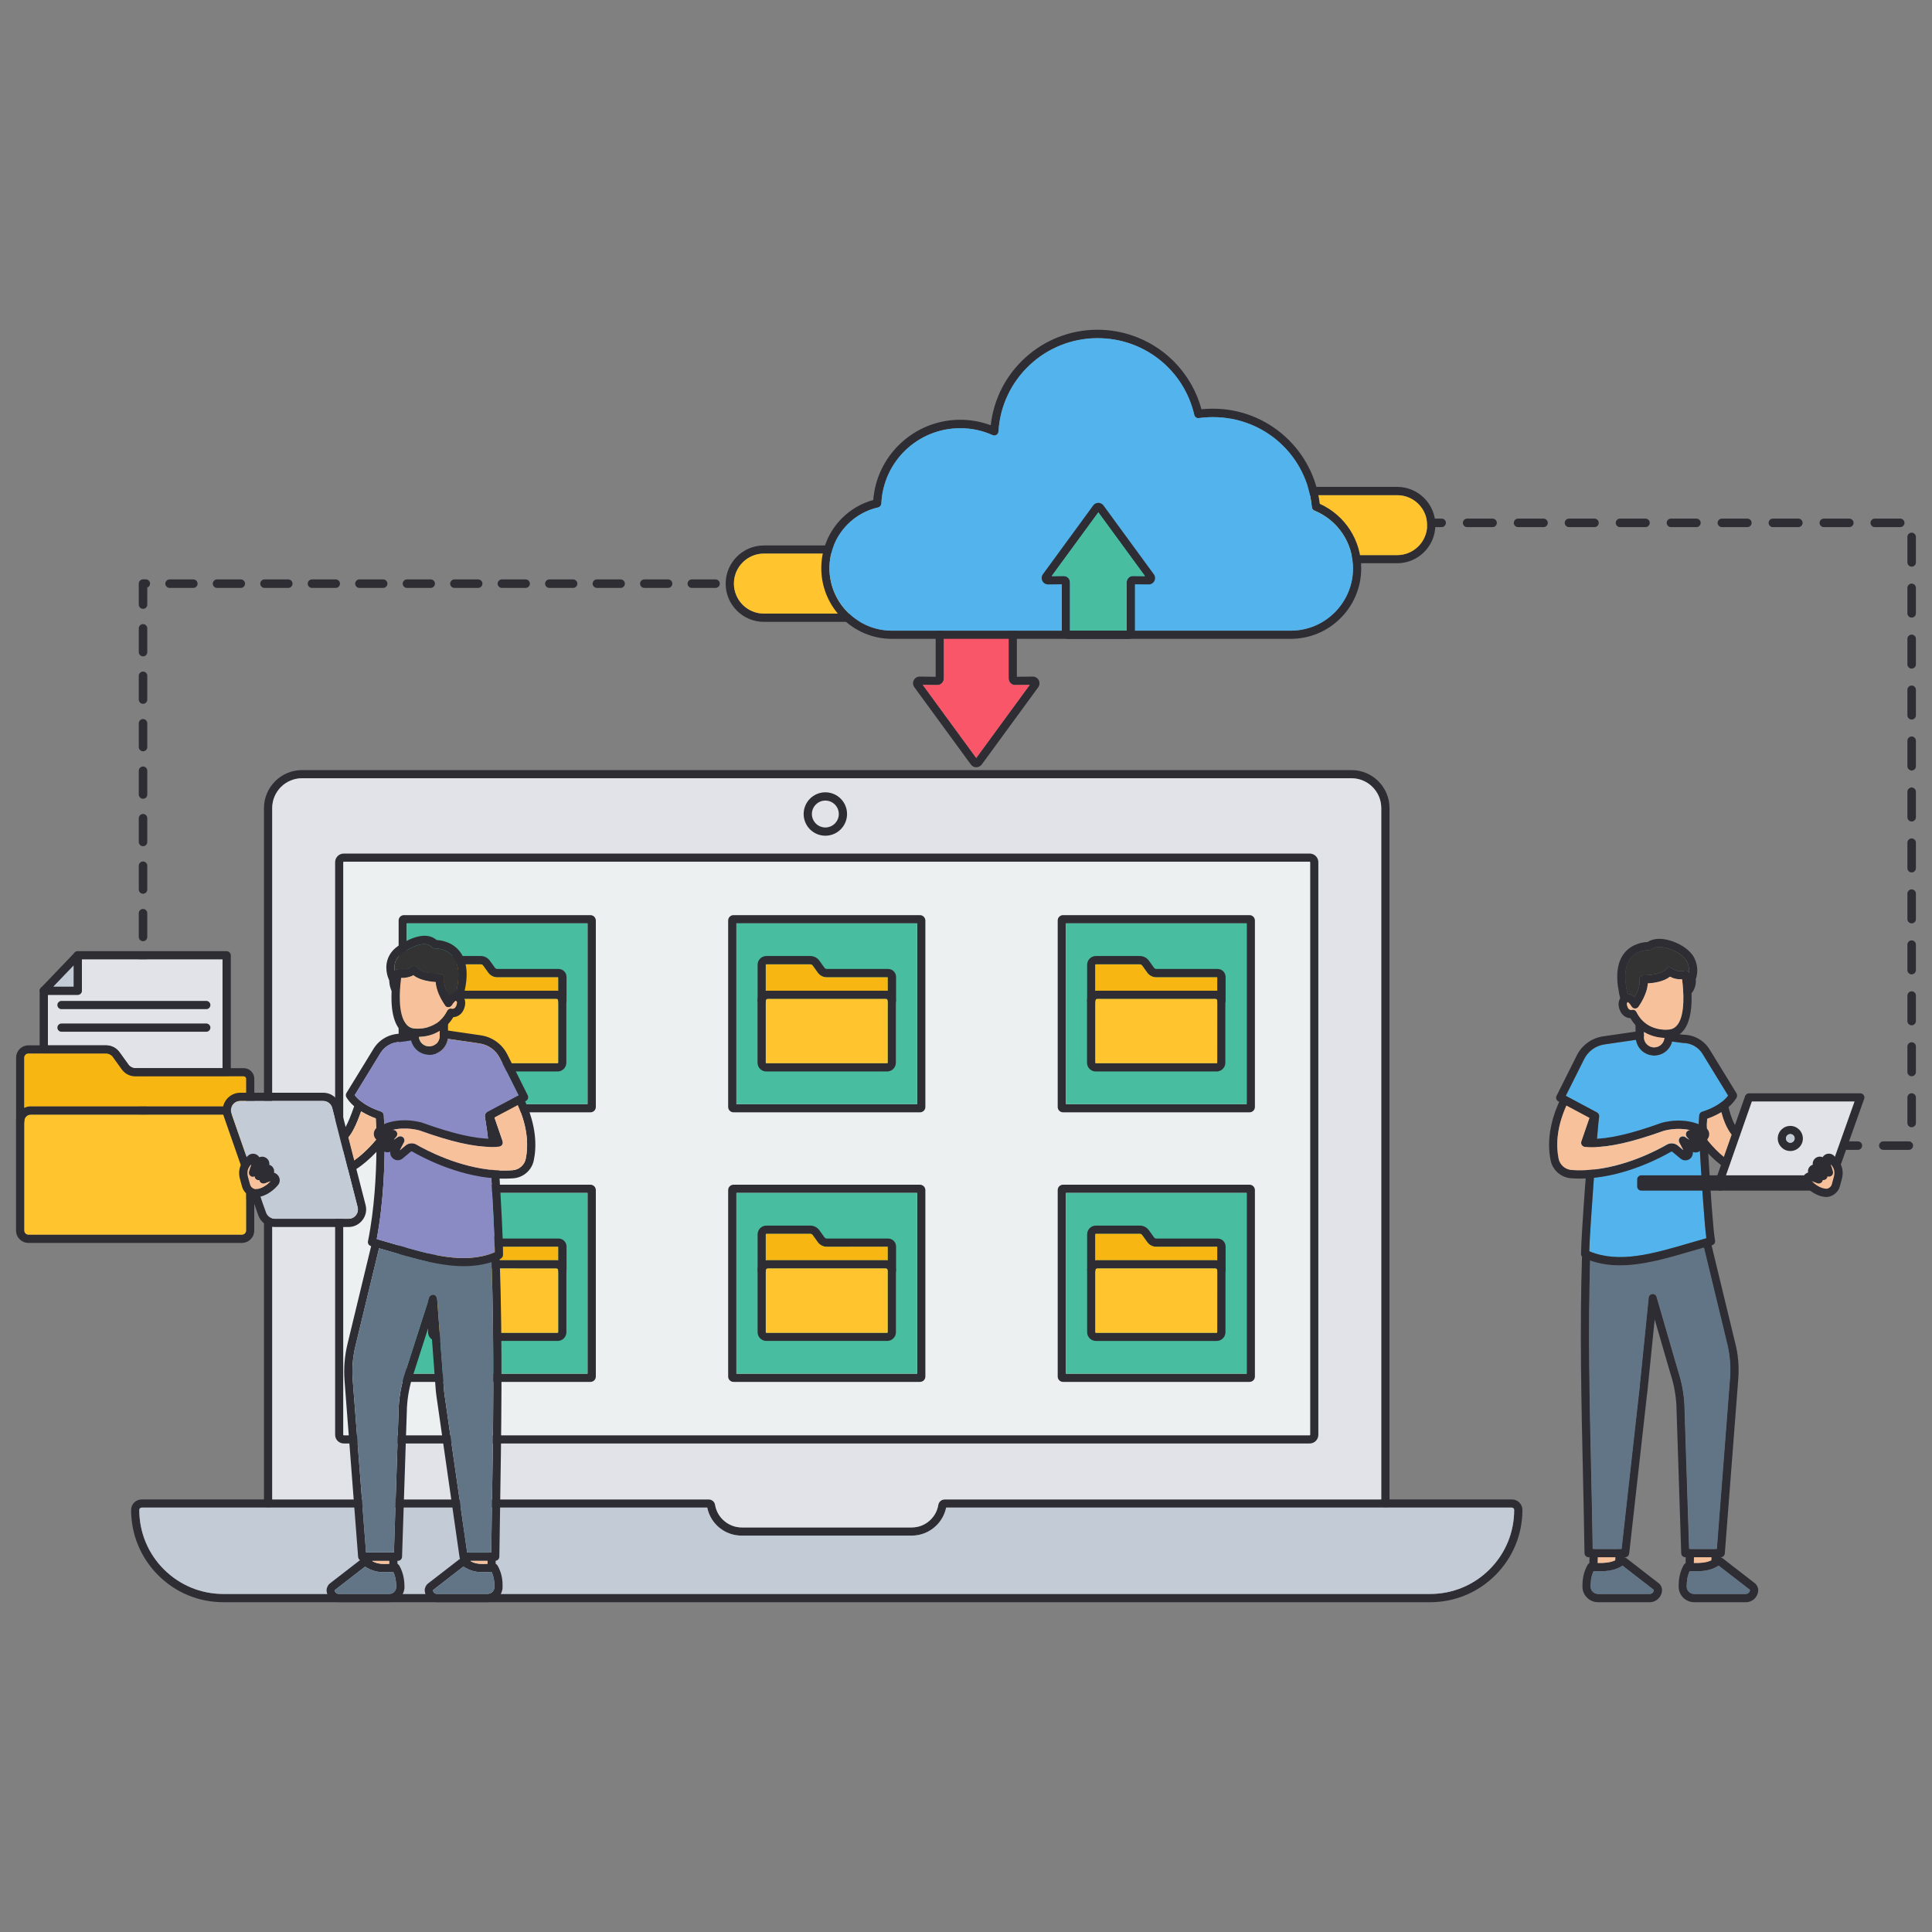 <?xml version="1.0" encoding="utf-8"?>
<svg xmlns="http://www.w3.org/2000/svg" id="Layer_1" style="enable-background:new 0 0 3000 3000" version="1.1" viewBox="0 0 3000 3000" x="0" y="0">
  <rect x="0" y="0" width="3000" height="3000" fill="#808080" stroke="none"/>
  <g>
    <g>
      <path d="M1613,1056.3c-1.8-3.5-5.3-5.7-9.2-5.7c0,0,0,0-0.1,0l-24.7,0.3V921c0-5.7-4.4-10.4-9.9-10.4h-106.3&#xD;&#xA;			c-5.4,0-9.9,4.7-9.9,10.4v129.9l-24.8-0.3c-3.9,0-7.5,2.2-9.2,5.7c-1.8,3.5-1.4,7.6,0.9,10.8l87.8,120.1c1.9,2.7,5.1,4.2,8.4,4.2&#xD;&#xA;			s6.4-1.6,8.4-4.2l87.8-120.1C1614.4,1063.9,1614.7,1059.8,1613,1056.3z M1515.9,1177l-83.1-113.6l22.9,0.3c5.4,0,9.9-4.7,9.9-10.4&#xD;&#xA;			V923.4h100.6v129.9c0,5.7,4.4,10.4,10,10.4l22.8-0.2L1515.9,1177z" style="fill:#2e2d33"/>
      <path d="M1599,1063.4l-83.1,113.6l-83.1-113.6l22.9,0.3c5.4,0,9.9-4.7,9.9-10.4V923.4h100.6v129.9&#xD;&#xA;			c0,5.7,4.4,10.4,10,10.4L1599,1063.4z" style="fill:#fa5669"/>
    </g>
    <g>
      <g>
        <path d="M558.2,1862.6h-36.9c-3.6,0-6.6-3-6.6-6.6s3-6.6,6.6-6.6h36.9c3.6,0,6.6,3,6.6,6.6&#xD;&#xA;				S561.9,1862.6,558.2,1862.6z M484.5,1862.6h-36.9c-3.6,0-6.6-3-6.6-6.6s3-6.6,6.6-6.6h36.9c3.6,0,6.6,3,6.6,6.6&#xD;&#xA;				S488.1,1862.6,484.5,1862.6z M410.8,1862.6h-36.9c-3.6,0-6.6-3-6.6-6.6s3-6.6,6.6-6.6h36.9c3.6,0,6.6,3,6.6,6.6&#xD;&#xA;				S414.4,1862.6,410.8,1862.6z M337,1862.6h-36.9c-3.6,0-6.6-3-6.6-6.6s3-6.6,6.6-6.6H337c3.6,0,6.6,3,6.6,6.6&#xD;&#xA;				S340.7,1862.6,337,1862.6z M263.3,1862.6h-36.9c-3.6,0-6.6-3-6.6-6.6s3-6.6,6.6-6.6h36.9c3.6,0,6.6,3,6.6,6.6&#xD;&#xA;				S267,1862.6,263.3,1862.6z M222.1,1830.1c-3.6,0-6.6-3-6.6-6.6v-36.9c0-3.6,3-6.6,6.6-6.6s6.6,3,6.6,6.6v36.9&#xD;&#xA;				C228.7,1827.2,225.8,1830.1,222.1,1830.1z M222.1,1756.4c-3.6,0-6.6-3-6.6-6.6v-36.9c0-3.6,3-6.6,6.6-6.6s6.6,3,6.6,6.6v36.9&#xD;&#xA;				C228.7,1753.4,225.8,1756.4,222.1,1756.4z M222.1,1682.7c-3.6,0-6.6-3-6.6-6.6v-36.9c0-3.6,3-6.6,6.6-6.6s6.6,3,6.6,6.6v36.9&#xD;&#xA;				C228.7,1679.7,225.8,1682.7,222.1,1682.7z M222.1,1608.9c-3.6,0-6.6-3-6.6-6.6v-36.9c0-3.6,3-6.6,6.6-6.6s6.6,3,6.6,6.6v36.9&#xD;&#xA;				C228.7,1606,225.8,1608.9,222.1,1608.9z M222.1,1535.2c-3.6,0-6.6-3-6.6-6.6v-36.9c0-3.6,3-6.6,6.6-6.6s6.6,3,6.6,6.6v36.9&#xD;&#xA;				C228.7,1532.3,225.8,1535.2,222.1,1535.2z M222.1,1461.5c-3.6,0-6.6-3-6.6-6.6V1418c0-3.6,3-6.6,6.6-6.6s6.6,3,6.6,6.6v36.9&#xD;&#xA;				C228.7,1458.5,225.8,1461.5,222.1,1461.5z M222.1,1387.8c-3.6,0-6.6-3-6.6-6.6v-36.9c0-3.6,3-6.6,6.6-6.6s6.6,3,6.6,6.6v36.9&#xD;&#xA;				C228.7,1384.8,225.8,1387.8,222.1,1387.8z M222.1,1314c-3.6,0-6.6-3-6.6-6.6v-36.9c0-3.6,3-6.6,6.6-6.6s6.6,3,6.6,6.6v36.9&#xD;&#xA;				C228.7,1311.1,225.8,1314,222.1,1314z M222.1,1240.3c-3.6,0-6.6-3-6.6-6.6v-36.9c0-3.6,3-6.6,6.6-6.6s6.6,3,6.6,6.6v36.9&#xD;&#xA;				C228.7,1237.4,225.8,1240.3,222.1,1240.3z M222.1,1166.6c-3.6,0-6.6-3-6.6-6.6v-36.9c0-3.6,3-6.6,6.6-6.6s6.6,3,6.6,6.6v36.9&#xD;&#xA;				C228.7,1163.7,225.8,1166.6,222.1,1166.6z M222.1,1092.9c-3.6,0-6.6-3-6.6-6.6v-36.9c0-3.6,3-6.6,6.6-6.6s6.6,3,6.6,6.6v36.9&#xD;&#xA;				C228.7,1089.9,225.8,1092.9,222.1,1092.9z M222.1,1019.2c-3.6,0-6.6-3-6.6-6.6v-36.9c0-3.6,3-6.6,6.6-6.6s6.6,3,6.6,6.6v36.9&#xD;&#xA;				C228.7,1016.2,225.8,1019.2,222.1,1019.2z M222.1,945.4c-3.6,0-6.6-3-6.6-6.6v-32.6c0-3.6,3-6.6,6.6-6.6h4.3c3.6,0,6.6,3,6.6,6.6&#xD;&#xA;				c0,2.8-1.8,5.3-4.3,6.2v26.4C228.7,942.5,225.8,945.4,222.1,945.4z M1332.3,912.9h-36.9c-3.6,0-6.6-3-6.6-6.6s3-6.6,6.6-6.6h36.9&#xD;&#xA;				c3.6,0,6.6,3,6.6,6.6S1335.9,912.9,1332.3,912.9z M1258.5,912.9h-36.9c-3.6,0-6.6-3-6.6-6.6s3-6.6,6.6-6.6h36.9&#xD;&#xA;				c3.6,0,6.6,3,6.6,6.6S1262.2,912.9,1258.5,912.9z M1184.8,912.9H1148c-3.6,0-6.6-3-6.6-6.6s3-6.6,6.6-6.6h36.9&#xD;&#xA;				c3.6,0,6.6,3,6.6,6.6S1188.5,912.9,1184.8,912.9z M1111.1,912.9h-36.9c-3.6,0-6.6-3-6.6-6.6s3-6.6,6.6-6.6h36.9&#xD;&#xA;				c3.6,0,6.6,3,6.6,6.6S1114.7,912.9,1111.1,912.9z M1037.4,912.9h-36.9c-3.6,0-6.6-3-6.6-6.6s3-6.6,6.6-6.6h36.9&#xD;&#xA;				c3.6,0,6.6,3,6.6,6.6S1041,912.9,1037.4,912.9z M963.7,912.9h-36.9c-3.6,0-6.6-3-6.6-6.6s3-6.6,6.6-6.6h36.9c3.6,0,6.6,3,6.6,6.6&#xD;&#xA;				S967.3,912.9,963.7,912.9z M889.9,912.9H853c-3.6,0-6.6-3-6.6-6.6s3-6.6,6.6-6.6h36.9c3.6,0,6.6,3,6.6,6.6&#xD;&#xA;				S893.6,912.9,889.9,912.9z M816.2,912.9h-36.9c-3.6,0-6.6-3-6.6-6.6s3-6.6,6.6-6.6h36.9c3.6,0,6.6,3,6.6,6.6&#xD;&#xA;				S819.8,912.9,816.2,912.9z M742.5,912.9h-36.9c-3.6,0-6.6-3-6.6-6.6s3-6.6,6.6-6.6h36.9c3.6,0,6.6,3,6.6,6.6&#xD;&#xA;				S746.1,912.9,742.5,912.9z M668.8,912.9h-36.9c-3.6,0-6.6-3-6.6-6.6s3-6.6,6.6-6.6h36.9c3.6,0,6.6,3,6.6,6.6&#xD;&#xA;				S672.4,912.9,668.8,912.9z M595,912.9h-36.9c-3.6,0-6.6-3-6.6-6.6s3-6.6,6.6-6.6H595c3.6,0,6.6,3,6.6,6.6S598.7,912.9,595,912.9z&#xD;&#xA;				 M521.3,912.9h-36.9c-3.6,0-6.6-3-6.6-6.6s3-6.6,6.6-6.6h36.9c3.6,0,6.6,3,6.6,6.6S525,912.9,521.3,912.9z M447.6,912.9h-36.9&#xD;&#xA;				c-3.6,0-6.6-3-6.6-6.6s3-6.6,6.6-6.6h36.9c3.6,0,6.6,3,6.6,6.6S451.2,912.9,447.6,912.9z M373.9,912.9H337c-3.6,0-6.6-3-6.6-6.6&#xD;&#xA;				s3-6.6,6.6-6.6h36.9c3.6,0,6.6,3,6.6,6.6S377.5,912.9,373.9,912.9z M300.2,912.9h-36.9c-3.6,0-6.6-3-6.6-6.6s3-6.6,6.6-6.6h36.9&#xD;&#xA;				c3.6,0,6.6,3,6.6,6.6S303.8,912.9,300.2,912.9z" style="fill:#2e2d33"/>
      </g>
    </g>
    <g>
      <g>
        <path d="M2964,1785.5h-39.6c-3.6,0-6.6-3-6.6-6.6s3-6.6,6.6-6.6h39.6c3.6,0,6.6,3,6.6,6.6S2967.7,1785.5,2964,1785.5&#xD;&#xA;				z M2884.9,1785.5h-20.3c-3.6,0-6.6-3-6.6-6.6s3-6.6,6.6-6.6h20.3c3.6,0,6.6,3,6.6,6.6S2888.5,1785.5,2884.9,1785.5z&#xD;&#xA;				 M2968.4,1750.4c-3.6,0-6.6-3-6.6-6.6v-39.6c0-3.6,3-6.6,6.6-6.6s6.6,3,6.6,6.6v39.6C2975,1747.4,2972,1750.4,2968.4,1750.4z&#xD;&#xA;				 M2968.4,1671.2c-3.6,0-6.6-3-6.6-6.6V1625c0-3.6,3-6.6,6.6-6.6s6.6,3,6.6,6.6v39.6C2975,1668.3,2972,1671.2,2968.4,1671.2z&#xD;&#xA;				 M2968.4,1592.1c-3.6,0-6.6-3-6.6-6.6v-39.6c0-3.6,3-6.6,6.6-6.6s6.6,3,6.6,6.6v39.6C2975,1589.1,2972,1592.1,2968.4,1592.1z&#xD;&#xA;				 M2968.4,1513c-3.6,0-6.6-3-6.6-6.6v-39.6c0-3.6,3-6.6,6.6-6.6s6.6,3,6.6,6.6v39.6C2975,1510,2972,1513,2968.4,1513z&#xD;&#xA;				 M2968.4,1433.8c-3.6,0-6.6-3-6.6-6.6v-39.6c0-3.6,3-6.6,6.6-6.6s6.6,3,6.6,6.6v39.6C2975,1430.9,2972,1433.8,2968.4,1433.8z&#xD;&#xA;				 M2968.4,1354.7c-3.6,0-6.6-3-6.6-6.6v-39.6c0-3.6,3-6.6,6.6-6.6s6.6,3,6.6,6.6v39.6C2975,1351.7,2972,1354.7,2968.4,1354.7z&#xD;&#xA;				 M2968.4,1275.6c-3.6,0-6.6-3-6.6-6.6v-39.6c0-3.6,3-6.6,6.6-6.6s6.6,3,6.6,6.6v39.6C2975,1272.6,2972,1275.6,2968.4,1275.6z&#xD;&#xA;				 M2968.4,1196.4c-3.6,0-6.6-3-6.6-6.6v-39.6c0-3.6,3-6.6,6.6-6.6s6.6,3,6.6,6.6v39.6C2975,1193.5,2972,1196.4,2968.4,1196.4z&#xD;&#xA;				 M2968.4,1117.3c-3.6,0-6.6-3-6.6-6.6v-39.6c0-3.6,3-6.6,6.6-6.6s6.6,3,6.6,6.6v39.6C2975,1114.4,2972,1117.3,2968.4,1117.3z&#xD;&#xA;				 M2968.4,1038.2c-3.6,0-6.6-3-6.6-6.6V992c0-3.6,3-6.6,6.6-6.6s6.6,3,6.6,6.6v39.6C2975,1035.2,2972,1038.2,2968.4,1038.2z&#xD;&#xA;				 M2968.4,959c-3.6,0-6.6-3-6.6-6.6v-39.6c0-3.6,3-6.6,6.6-6.6s6.6,3,6.6,6.6v39.6C2975,956.1,2972,959,2968.4,959z M2968.4,879.9&#xD;&#xA;				c-3.6,0-6.6-3-6.6-6.6v-39.6c0-3.6,3-6.6,6.6-6.6s6.6,3,6.6,6.6v39.6C2975,877,2972,879.9,2968.4,879.9z M2950.7,818.5h-39.6&#xD;&#xA;				c-3.6,0-6.6-3-6.6-6.6s3-6.6,6.6-6.6h39.6c3.6,0,6.6,3,6.6,6.6S2954.4,818.5,2950.7,818.5z M2871.6,818.5H2832&#xD;&#xA;				c-3.6,0-6.6-3-6.6-6.6s3-6.6,6.6-6.6h39.6c3.6,0,6.6,3,6.6,6.6C2878.2,815.5,2875.2,818.5,2871.6,818.5z M2792.5,818.5h-39.6&#xD;&#xA;				c-3.6,0-6.6-3-6.6-6.6s3-6.6,6.6-6.6h39.6c3.6,0,6.6,3,6.6,6.6S2796.1,818.5,2792.5,818.5z M2713.3,818.5h-39.6&#xD;&#xA;				c-3.6,0-6.6-3-6.6-6.6s3-6.6,6.6-6.6h39.6c3.6,0,6.6,3,6.6,6.6C2719.9,815.5,2717,818.5,2713.3,818.5z M2634.2,818.5h-39.6&#xD;&#xA;				c-3.6,0-6.6-3-6.6-6.6s3-6.6,6.6-6.6h39.6c3.6,0,6.6,3,6.6,6.6S2637.8,818.5,2634.2,818.5z M2555.1,818.5h-39.6&#xD;&#xA;				c-3.6,0-6.6-3-6.6-6.6s3-6.6,6.6-6.6h39.6c3.6,0,6.6,3,6.6,6.6C2561.7,815.5,2558.7,818.5,2555.1,818.5z M2475.9,818.5h-39.6&#xD;&#xA;				c-3.6,0-6.6-3-6.6-6.6s3-6.6,6.6-6.6h39.6c3.6,0,6.6,3,6.6,6.6S2479.6,818.5,2475.9,818.5z M2396.8,818.5h-39.6&#xD;&#xA;				c-3.6,0-6.6-3-6.6-6.6s3-6.6,6.6-6.6h39.6c3.6,0,6.6,3,6.6,6.6C2403.4,815.5,2400.5,818.5,2396.8,818.5z M2317.7,818.5h-39.6&#xD;&#xA;				c-3.6,0-6.6-3-6.6-6.6s3-6.6,6.6-6.6h39.6c3.6,0,6.6,3,6.6,6.6S2321.3,818.5,2317.7,818.5z M2238.6,818.5H2199&#xD;&#xA;				c-3.6,0-6.6-3-6.6-6.6s3-6.6,6.6-6.6h39.6c3.6,0,6.6,3,6.6,6.6C2245.1,815.5,2242.2,818.5,2238.6,818.5z M2159.4,818.5h-39.6&#xD;&#xA;				c-3.6,0-6.6-3-6.6-6.6s3-6.6,6.6-6.6h39.6c3.6,0,6.6,3,6.6,6.6S2163.1,818.5,2159.4,818.5z M2080.3,818.5h-39.6&#xD;&#xA;				c-3.6,0-6.6-3-6.6-6.6s3-6.6,6.6-6.6h39.6c3.6,0,6.6,3,6.6,6.6C2086.9,815.5,2083.9,818.5,2080.3,818.5z" style="fill:#2e2d33"/>
      </g>
    </g>
    <g>
      <g>
        <path d="M2157.6,1254.8v1079.9c0,3.5-2.9,6.4-6.4,6.4s-6.4-2.9-6.4-6.4V1254.8c0-25.5-20.8-46.3-46.3-46.3H469&#xD;&#xA;				c-25.5,0-46.3,20.7-46.3,46.3v1079.9c0,3.5-2.9,6.4-6.4,6.4s-6.4-2.9-6.4-6.4V1254.8c0-32.5,26.5-59,59-59h1629.6&#xD;&#xA;				C2131.1,1195.7,2157.6,1222.2,2157.6,1254.8z" style="fill:#2e2d33"/>
      </g>
      <g>
        <path d="M2347.6,2328.3H1467c-5,0-9.2,3.6-10,8.4c-1.4,8.6-5.4,16.5-11.7,22.8c-7.8,7.9-18.3,12.3-29.5,12.3h-264.1&#xD;&#xA;				c-20.3,0-38.1-15.1-41.3-35.1c-0.8-4.9-5-8.4-10-8.4H220.1c-9.1,0-16.5,7.3-16.5,16.3c0,38.3,14.9,74.2,41.9,101.3&#xD;&#xA;				s63,42,101.3,42h1873.9c38.2,0,74.2-14.9,101.3-42s42-63.1,42-101.4C2364,2335.5,2356.6,2328.3,2347.6,2328.3z M2313,2436.9&#xD;&#xA;				c-24.7,24.7-57.5,38.2-92.3,38.2H346.8c-34.9,0-67.6-13.6-92.3-38.2c-24.6-24.6-38.2-57.4-38.2-92.3c0-1.9,1.7-3.6,3.7-3.6h878.2&#xD;&#xA;				c5.2,25.3,27.3,43.5,53.4,43.5h264.1c14.6,0,28.3-5.7,38.6-16c7.6-7.6,12.7-17.1,14.9-27.5h878.4c2,0,3.6,1.5,3.6,3.4&#xD;&#xA;				C2351.3,2379.4,2337.7,2412.2,2313,2436.9z" style="fill:#2e2d33"/>
        <path d="M2351.2,2344.5c0,34.9-13.5,67.7-38.2,92.4s-57.5,38.2-92.3,38.2H346.8c-34.9,0-67.6-13.6-92.3-38.2&#xD;&#xA;				c-24.6-24.6-38.2-57.4-38.2-92.3c0-1.9,1.7-3.6,3.7-3.6h878.2c5.2,25.3,27.3,43.5,53.4,43.5h264.1c14.6,0,28.3-5.7,38.6-16&#xD;&#xA;				c7.6-7.6,12.7-17.1,14.9-27.5h878.4C2349.6,2341,2351.2,2342.6,2351.2,2344.5z" style="fill:#c2cbd6"/>
        <path d="M2144.8,1254.8v1073.5H1467c-5,0-9.2,3.6-10,8.4c-1.4,8.6-5.4,16.5-11.7,22.8c-7.8,7.9-18.3,12.3-29.5,12.3&#xD;&#xA;				h-264.1c-20.3,0-38.1-15.1-41.3-35.1c-0.8-4.9-5-8.4-10-8.4H422.7V1254.8c0-25.5,20.7-46.3,46.3-46.3h1629.6&#xD;&#xA;				C2124.1,1208.5,2144.8,1229.2,2144.8,1254.8z" style="fill:#e1e3e8"/>
      </g>
      <g>
        <path d="M2033.7,1325.4H533.8c-7.4,0-13.4,6-13.4,13.4V2228c0,7.4,6,13.4,13.4,13.4h1499.9c7.4,0,13.4-6,13.4-13.4&#xD;&#xA;				v-889.2C2047.1,1331.4,2041.1,1325.4,2033.7,1325.4z M2034.3,2228c0,0.4-0.3,0.6-0.6,0.6H533.8c-0.4,0-0.6-0.3-0.6-0.6v-889.2&#xD;&#xA;				c0-0.4,0.3-0.6,0.6-0.6h1499.9c0.4,0,0.6,0.3,0.6,0.6L2034.3,2228L2034.3,2228z" style="fill:#2e2d33"/>
        <path d="M2034.3,1338.8V2228c0,0.4-0.3,0.6-0.6,0.6H533.8c-0.4,0-0.6-0.3-0.6-0.6v-889.2c0-0.4,0.3-0.6,0.6-0.6&#xD;&#xA;				h1499.9C2034.1,1338.2,2034.3,1338.4,2034.3,1338.8z" style="fill:#ecf0f1"/>
      </g>
      <g>
        <path d="M1281.6,1297.7c-18.6,0-33.7-15.1-33.7-33.7s15.1-33.7,33.7-33.7s33.7,15.1,33.7,33.7&#xD;&#xA;				C1315.3,1282.6,1300.2,1297.7,1281.6,1297.7z M1281.6,1243.1c-11.5,0-20.9,9.4-20.9,20.9s9.4,20.9,20.9,20.9s20.9-9.4,20.9-20.9&#xD;&#xA;				S1293.1,1243.1,1281.6,1243.1z" style="fill:#2e2d33"/>
      </g>
    </g>
    <g>
      <g>
        <g>
          <path d="M916.8,1421H627.3c-4.6,0-8.3,3.7-8.3,8.3v289.6c0,4.6,3.7,8.3,8.3,8.3h289.6c4.6,0,8.3-3.7,8.3-8.3v-289.6&#xD;&#xA;					C925.1,1424.8,921.4,1421,916.8,1421z M912.3,1714.4H631.7v-280.6h280.6L912.3,1714.4L912.3,1714.4z" style="fill:#2e2d33"/>
          <rect height="280.6" style="fill:#49bda0" width="280.6" x="631.7" y="1433.8"/>
        </g>
        <g>
          <g>
            <g>
              <path d="M866.7,1538.4c-0.4-0.1-0.8-0.1-1.3-0.2c-0.2,0-0.4,0-0.6,0c-0.3,0-0.7,0-1,0H680.3c-0.3,0-0.7,0-1,0&#xD;&#xA;							c-0.2,0-0.4,0-0.6,0.1c-0.4,0-0.9,0.1-1.3,0.2c-7.3,1.3-12.8,7.7-12.8,15.4v96.3c0,7.5,6.1,13.6,13.6,13.6h187.6&#xD;&#xA;							c7.5,0,13.6-6.1,13.6-13.6v-96.3C879.5,1546.1,873.9,1539.8,866.7,1538.4z M866.7,1650c0,0.5-0.4,0.9-0.8,0.9H678.3&#xD;&#xA;							c-0.5,0-0.9-0.4-0.9-0.9v-96.3c0-1.6,1.3-2.9,2.9-2.9h183.6c1.6,0,2.9,1.3,2.9,2.9v96.3H866.7z" style="fill:#2e2d33"/>
              <path d="M866.7,1553.8v96.3c0,0.5-0.4,0.9-0.8,0.9H678.3c-0.5,0-0.9-0.4-0.9-0.9v-96.3c0-1.6,1.3-2.9,2.9-2.9&#xD;&#xA;							h183.6C865.4,1550.9,866.7,1552.2,866.7,1553.8z" style="fill:#ffc42e"/>
            </g>
            <g>
              <path d="M867.4,1504.6h-95.3c-1.4,0-2.8-0.7-3.6-1.9l-7.9-11c-3.2-4.5-8.5-7.2-14-7.2h-68.3&#xD;&#xA;							c-7.5,0-13.6,6.1-13.6,13.6v55.6c0,3.5,2.9,6.4,6.4,6.4s6.4-2.9,6.4-6.4c0-1.6,1.3-2.9,2.9-2.9H864c1.6,0,2.9,1.3,2.9,2.9&#xD;&#xA;							c0,3.5,2.9,6.4,6.4,6.4s6.4-2.9,6.4-6.4v-37.1C879.5,1510,874,1504.6,867.4,1504.6z M865.4,1538.2c-0.2,0-0.4,0-0.6,0&#xD;&#xA;							c-0.3,0-0.7,0-1,0H680.3c-0.3,0-0.7,0-1,0c-0.2,0-0.4,0-0.6,0.1c-0.4,0-0.9,0.1-1.3,0.2v-40.2c0-0.5,0.4-0.9,0.9-0.9h68.3&#xD;&#xA;							c1.4,0,2.8,0.7,3.6,1.9l7.9,11c3.2,4.5,8.5,7.2,14,7.2h94.6v21.1C866.3,1538.3,865.9,1538.3,865.4,1538.2z" style="fill:#2e2d33"/>
              <path d="M866.7,1517.4v21.1c-0.4-0.1-0.8-0.1-1.3-0.2c-0.2,0-0.4,0-0.6,0c-0.3,0-0.7,0-1,0H680.3&#xD;&#xA;							c-0.3,0-0.7,0-1,0c-0.2,0-0.4,0-0.6,0.1c-0.4,0-0.9,0.1-1.3,0.2v-40.2c0-0.5,0.4-0.9,0.9-0.9h68.3c1.4,0,2.8,0.7,3.6,1.9&#xD;&#xA;							l7.9,11c3.2,4.5,8.5,7.2,14,7.2h94.6V1517.4z" style="fill:#f7b612"/>
            </g>
          </g>
        </g>
      </g>
      <g>
        <g>
          <path d="M1428.5,1421H1139c-4.6,0-8.3,3.7-8.3,8.3v289.6c0,4.6,3.7,8.3,8.3,8.3h289.6c4.6,0,8.3-3.7,8.3-8.3v-289.6&#xD;&#xA;					C1436.8,1424.8,1433.1,1421,1428.5,1421z M1424.1,1714.4h-280.6v-280.6h280.6V1714.4z" style="fill:#2e2d33"/>
          <rect height="280.6" style="fill:#49bda0" width="280.6" x="1143.5" y="1433.8"/>
        </g>
        <g>
          <g>
            <g>
              <path d="M1378.4,1538.4c-0.4-0.1-0.8-0.1-1.3-0.2c-0.2,0-0.4,0-0.6,0c-0.3,0-0.7,0-1,0H1192c-0.3,0-0.7,0-1,0&#xD;&#xA;							c-0.2,0-0.4,0-0.6,0.1c-0.4,0-0.9,0.1-1.3,0.2c-7.3,1.3-12.8,7.7-12.8,15.4v96.3c0,7.5,6.1,13.6,13.6,13.6h187.6&#xD;&#xA;							c7.5,0,13.6-6.1,13.6-13.6v-96.3C1391.2,1546.1,1385.7,1539.8,1378.4,1538.4z M1378.4,1650c0,0.5-0.4,0.9-0.8,0.9H1190&#xD;&#xA;							c-0.5,0-0.9-0.4-0.9-0.9v-96.3c0-1.6,1.3-2.9,2.9-2.9h183.6c1.6,0,2.9,1.3,2.9,2.9L1378.4,1650L1378.4,1650z" style="fill:#2e2d33"/>
              <path d="M1378.4,1553.8v96.3c0,0.5-0.4,0.9-0.8,0.9H1190c-0.5,0-0.9-0.4-0.9-0.9v-96.3c0-1.6,1.3-2.9,2.9-2.9&#xD;&#xA;							h183.6C1377.1,1550.9,1378.4,1552.2,1378.4,1553.8z" style="fill:#ffc42e"/>
            </g>
            <g>
              <path d="M1379.1,1504.6h-95.3c-1.4,0-2.8-0.7-3.6-1.9l-7.9-11c-3.2-4.5-8.5-7.2-14-7.2H1190&#xD;&#xA;							c-7.5,0-13.6,6.1-13.6,13.6v55.6c0,3.5,2.9,6.4,6.4,6.4s6.4-2.9,6.4-6.4c0-1.6,1.3-2.9,2.9-2.9h183.6c1.6,0,2.9,1.3,2.9,2.9&#xD;&#xA;							c0,3.5,2.9,6.4,6.4,6.4s6.4-2.9,6.4-6.4v-37.1C1391.2,1510,1385.8,1504.6,1379.1,1504.6z M1377.2,1538.2c-0.2,0-0.4,0-0.6,0&#xD;&#xA;							c-0.3,0-0.7,0-1,0H1192c-0.3,0-0.7,0-1,0c-0.2,0-0.4,0-0.6,0.1c-0.4,0-0.9,0.1-1.3,0.2v-40.2c0-0.5,0.4-0.9,0.9-0.9h68.3&#xD;&#xA;							c1.4,0,2.8,0.7,3.6,1.9l7.9,11c3.2,4.5,8.5,7.2,14,7.2h94.6v21.1C1378,1538.3,1377.6,1538.3,1377.2,1538.2z" style="fill:#2e2d33"/>
              <path d="M1378.4,1517.4v21.1c-0.4-0.1-0.8-0.1-1.3-0.2c-0.2,0-0.4,0-0.6,0c-0.3,0-0.7,0-1,0H1192&#xD;&#xA;							c-0.3,0-0.7,0-1,0c-0.2,0-0.4,0-0.6,0.1c-0.4,0-0.9,0.1-1.3,0.2v-40.2c0-0.5,0.4-0.9,0.9-0.9h68.3c1.4,0,2.8,0.7,3.6,1.9&#xD;&#xA;							l7.9,11c3.2,4.5,8.5,7.2,14,7.2h94.6V1517.4z" style="fill:#f7b612"/>
            </g>
          </g>
        </g>
      </g>
      <g>
        <g>
          <path d="M1940.3,1421h-289.6c-4.6,0-8.3,3.7-8.3,8.3v289.6c0,4.6,3.7,8.3,8.3,8.3h289.6c4.6,0,8.3-3.7,8.3-8.3&#xD;&#xA;					v-289.6C1948.6,1424.8,1944.8,1421,1940.3,1421z M1935.8,1714.4h-280.6v-280.6h280.6V1714.4z" style="fill:#2e2d33"/>
          <rect height="280.6" style="fill:#49bda0" width="280.6" x="1655.2" y="1433.8"/>
        </g>
        <g>
          <g>
            <g>
              <path d="M1890.1,1538.4c-0.4-0.1-0.8-0.1-1.3-0.2c-0.2,0-0.4,0-0.6,0c-0.3,0-0.7,0-1,0h-183.6c-0.3,0-0.7,0-1,0&#xD;&#xA;							c-0.2,0-0.4,0-0.6,0.1c-0.4,0-0.9,0.1-1.3,0.2c-7.3,1.3-12.8,7.7-12.8,15.4v96.3c0,7.5,6.1,13.6,13.6,13.6h187.6&#xD;&#xA;							c7.5,0,13.6-6.1,13.6-13.6v-96.3C1902.9,1546.1,1897.4,1539.8,1890.1,1538.4z M1890.1,1650c0,0.5-0.4,0.9-0.8,0.9h-187.6&#xD;&#xA;							c-0.5,0-0.9-0.4-0.9-0.9v-96.3c0-1.6,1.3-2.9,2.9-2.9h183.6c1.6,0,2.9,1.3,2.9,2.9L1890.1,1650L1890.1,1650z" style="fill:#2e2d33"/>
              <path d="M1890.1,1553.8v96.3c0,0.5-0.4,0.9-0.8,0.9h-187.6c-0.5,0-0.9-0.4-0.9-0.9v-96.3c0-1.6,1.3-2.9,2.9-2.9&#xD;&#xA;							h183.6C1888.9,1550.9,1890.1,1552.2,1890.1,1553.8z" style="fill:#ffc42e"/>
            </g>
            <g>
              <path d="M1890.8,1504.6h-95.3c-1.4,0-2.8-0.7-3.6-1.9l-7.9-11c-3.2-4.5-8.5-7.2-14-7.2h-68.3&#xD;&#xA;							c-7.5,0-13.6,6.1-13.6,13.6v55.6c0,3.5,2.9,6.4,6.4,6.4s6.4-2.9,6.4-6.4c0-1.6,1.3-2.9,2.9-2.9h183.6c1.6,0,2.9,1.3,2.9,2.9&#xD;&#xA;							c0,3.5,2.9,6.4,6.4,6.4s6.4-2.9,6.4-6.4v-37.1C1902.9,1510,1897.5,1504.6,1890.8,1504.6z M1888.9,1538.2c-0.2,0-0.4,0-0.6,0&#xD;&#xA;							c-0.3,0-0.7,0-1,0h-183.6c-0.3,0-0.7,0-1,0c-0.2,0-0.4,0-0.6,0.1c-0.4,0-0.9,0.1-1.3,0.2v-40.2c0-0.5,0.4-0.9,0.9-0.9h68.3&#xD;&#xA;							c1.4,0,2.8,0.7,3.6,1.9l7.9,11c3.2,4.5,8.5,7.2,14,7.2h94.6v21.1C1889.7,1538.3,1889.3,1538.3,1888.9,1538.2z" style="fill:#2e2d33"/>
              <path d="M1890.1,1517.4v21.1c-0.4-0.1-0.8-0.1-1.3-0.2c-0.2,0-0.4,0-0.6,0c-0.3,0-0.7,0-1,0h-183.6&#xD;&#xA;							c-0.3,0-0.7,0-1,0c-0.2,0-0.4,0-0.6,0.1c-0.4,0-0.9,0.1-1.3,0.2v-40.2c0-0.5,0.4-0.9,0.9-0.9h68.3c1.4,0,2.8,0.7,3.6,1.9&#xD;&#xA;							l7.9,11c3.2,4.5,8.5,7.2,14,7.2h94.7V1517.4z" style="fill:#f7b612"/>
            </g>
          </g>
        </g>
      </g>
      <g>
        <g>
          <path d="M916.8,1839.6H627.3c-4.6,0-8.3,3.7-8.3,8.3v289.6c0,4.6,3.7,8.3,8.3,8.3h289.6c4.6,0,8.3-3.7,8.3-8.3&#xD;&#xA;					v-289.6C925.1,1843.3,921.4,1839.6,916.8,1839.6z M912.3,2133H631.7v-280.6h280.6L912.3,2133L912.3,2133z" style="fill:#2e2d33"/>
          <rect height="280.6" style="fill:#49bda0" width="280.6" x="631.7" y="1852.4"/>
        </g>
        <g>
          <g>
            <g>
              <path d="M866.2,1956.9c-0.3,0-0.5-0.1-0.8-0.1s-0.5-0.1-0.8-0.1s-0.5,0-0.8,0H680.3c-0.5,0-1.1,0-1.6,0.1&#xD;&#xA;							c-7.9,0.8-14,7.5-14,15.5v96.3c0,7.5,6.1,13.6,13.6,13.6h187.6c7.5,0,13.6-6.1,13.6-13.6v-96.3&#xD;&#xA;							C879.5,1964.6,873.7,1958.1,866.2,1956.9z M866.7,2068.6c0,0.5-0.4,0.9-0.8,0.9H678.3c-0.5,0-0.9-0.4-0.9-0.9v-96.3&#xD;&#xA;							c0-1.6,1.3-2.9,2.9-2.9h183.6c1.6,0,2.9,1.3,2.9,2.9v96.3H866.7z" style="fill:#2e2d33"/>
              <path d="M866.7,1972.4v96.3c0,0.5-0.4,0.9-0.8,0.9H678.3c-0.5,0-0.9-0.4-0.9-0.9v-96.3c0-1.6,1.3-2.9,2.9-2.9&#xD;&#xA;							h183.6C865.4,1969.5,866.7,1970.8,866.7,1972.4z" style="fill:#ffc42e"/>
            </g>
            <g>
              <path d="M867.4,1923.2h-95.3c-1.4,0-2.8-0.7-3.6-1.9l-7.9-11c-3.2-4.5-8.5-7.2-14-7.2h-68.3&#xD;&#xA;							c-7.5,0-13.6,6.1-13.6,13.6v55.6c0,3.5,2.9,6.4,6.4,6.4s6.4-2.9,6.4-6.4c0-1.6,1.3-2.9,2.9-2.9H864c1.6,0,2.9,1.3,2.9,2.9&#xD;&#xA;							c0,3.5,2.9,6.4,6.4,6.4s6.4-2.9,6.4-6.4v-37.1C879.5,1928.6,874,1923.2,867.4,1923.2z M865.4,1956.8c-0.3,0-0.5-0.1-0.8-0.1&#xD;&#xA;							s-0.5,0-0.8,0H680.3c-0.5,0-1.1,0-1.6,0.1c-0.4,0-0.9,0.1-1.3,0.2v-40.2c0-0.5,0.4-0.9,0.9-0.9h68.3c1.4,0,2.8,0.7,3.6,1.9&#xD;&#xA;							l7.9,11c3.2,4.5,8.5,7.2,14,7.2h94.6v21.1c-0.2,0-0.3-0.1-0.5-0.1C866,1956.9,865.7,1956.8,865.4,1956.8z" style="fill:#2e2d33"/>
              <path d="M866.7,1935.9v21.1c-0.2,0-0.3-0.1-0.5-0.1c-0.3,0-0.5-0.1-0.8-0.1s-0.5-0.1-0.8-0.1s-0.5,0-0.8,0H680.3&#xD;&#xA;							c-0.5,0-1.1,0-1.6,0.1c-0.4,0-0.9,0.1-1.3,0.2v-40.2c0-0.5,0.4-0.9,0.9-0.9h68.3c1.4,0,2.8,0.7,3.6,1.9l7.9,11&#xD;&#xA;							c3.2,4.5,8.5,7.2,14,7.2L866.7,1935.9L866.7,1935.9z" style="fill:#f7b612"/>
            </g>
          </g>
        </g>
      </g>
      <g>
        <g>
          <path d="M1428.5,1839.6H1139c-4.6,0-8.3,3.7-8.3,8.3v289.6c0,4.6,3.7,8.3,8.3,8.3h289.6c4.6,0,8.3-3.7,8.3-8.3&#xD;&#xA;					v-289.6C1436.8,1843.3,1433.1,1839.6,1428.5,1839.6z M1424.1,2133h-280.6v-280.6h280.6V2133z" style="fill:#2e2d33"/>
          <rect height="280.6" style="fill:#49bda0" width="280.6" x="1143.5" y="1852.4"/>
        </g>
        <g>
          <g>
            <g>
              <path d="M1377.9,1956.9c-0.3,0-0.5-0.1-0.8-0.1s-0.5-0.1-0.8-0.1s-0.5,0-0.8,0H1192c-0.5,0-1.1,0-1.6,0.1&#xD;&#xA;							c-7.9,0.8-14,7.5-14,15.5v96.3c0,7.5,6.1,13.6,13.6,13.6h187.6c7.5,0,13.6-6.1,13.6-13.6v-96.3&#xD;&#xA;							C1391.2,1964.6,1385.4,1958.1,1377.9,1956.9z M1378.4,2068.6c0,0.5-0.4,0.9-0.8,0.9H1190c-0.5,0-0.9-0.4-0.9-0.9v-96.3&#xD;&#xA;							c0-1.6,1.3-2.9,2.9-2.9h183.6c1.6,0,2.9,1.3,2.9,2.9L1378.4,2068.6L1378.4,2068.6z" style="fill:#2e2d33"/>
              <path d="M1378.4,1972.4v96.3c0,0.5-0.4,0.9-0.8,0.9H1190c-0.5,0-0.9-0.4-0.9-0.9v-96.3c0-1.6,1.3-2.9,2.9-2.9&#xD;&#xA;							h183.6C1377.1,1969.5,1378.4,1970.8,1378.4,1972.4z" style="fill:#ffc42e"/>
            </g>
            <g>
              <path d="M1379.1,1923.2h-95.3c-1.4,0-2.8-0.7-3.6-1.9l-7.9-11c-3.2-4.5-8.5-7.2-14-7.2H1190&#xD;&#xA;							c-7.5,0-13.6,6.1-13.6,13.6v55.6c0,3.5,2.9,6.4,6.4,6.4s6.4-2.9,6.4-6.4c0-1.6,1.3-2.9,2.9-2.9h183.6c1.6,0,2.9,1.3,2.9,2.9&#xD;&#xA;							c0,3.5,2.9,6.4,6.4,6.4s6.4-2.9,6.4-6.4v-37.1C1391.2,1928.6,1385.8,1923.2,1379.1,1923.2z M1377.2,1956.8&#xD;&#xA;							c-0.3,0-0.5-0.1-0.8-0.1s-0.5,0-0.8,0H1192c-0.5,0-1.1,0-1.6,0.1c-0.4,0-0.9,0.1-1.3,0.2v-40.2c0-0.5,0.4-0.9,0.9-0.9h68.3&#xD;&#xA;							c1.4,0,2.8,0.7,3.6,1.9l7.9,11c3.2,4.5,8.5,7.2,14,7.2h94.6v21.1c-0.2,0-0.3-0.1-0.5-0.1&#xD;&#xA;							C1377.7,1956.9,1377.4,1956.8,1377.2,1956.8z" style="fill:#2e2d33"/>
              <path d="M1378.4,1935.9v21.1c-0.2,0-0.3-0.1-0.5-0.1c-0.3,0-0.5-0.1-0.8-0.1s-0.5-0.1-0.8-0.1s-0.5,0-0.8,0H1192&#xD;&#xA;							c-0.5,0-1.1,0-1.6,0.1c-0.4,0-0.9,0.1-1.3,0.2v-40.2c0-0.5,0.4-0.9,0.9-0.9h68.3c1.4,0,2.8,0.7,3.6,1.9l7.9,11&#xD;&#xA;							c3.2,4.5,8.5,7.2,14,7.2L1378.4,1935.9L1378.4,1935.9z" style="fill:#f7b612"/>
            </g>
          </g>
        </g>
      </g>
      <g>
        <g>
          <path d="M1940.3,1839.6h-289.6c-4.6,0-8.3,3.7-8.3,8.3v289.6c0,4.6,3.7,8.3,8.3,8.3h289.6c4.6,0,8.3-3.7,8.3-8.3&#xD;&#xA;					v-289.6C1948.6,1843.3,1944.8,1839.6,1940.3,1839.6z M1935.8,2133h-280.6v-280.6h280.6V2133z" style="fill:#2e2d33"/>
          <rect height="280.6" style="fill:#49bda0" width="280.6" x="1655.2" y="1852.4"/>
        </g>
        <g>
          <g>
            <g>
              <path d="M1889.7,1956.9c-0.3,0-0.5-0.1-0.8-0.1s-0.5-0.1-0.8-0.1s-0.5,0-0.8,0h-183.6c-0.5,0-1.1,0-1.6,0.1&#xD;&#xA;							c-7.9,0.8-14,7.5-14,15.5v96.3c0,7.5,6.1,13.6,13.6,13.6h187.6c7.5,0,13.6-6.1,13.6-13.6v-96.3&#xD;&#xA;							C1902.9,1964.6,1897.2,1958.1,1889.7,1956.9z M1890.1,2068.6c0,0.5-0.4,0.9-0.8,0.9h-187.6c-0.5,0-0.9-0.4-0.9-0.9v-96.3&#xD;&#xA;							c0-1.6,1.3-2.9,2.9-2.9h183.6c1.6,0,2.9,1.3,2.9,2.9L1890.1,2068.6L1890.1,2068.6z" style="fill:#2e2d33"/>
              <path d="M1890.1,1972.4v96.3c0,0.5-0.4,0.9-0.8,0.9h-187.6c-0.5,0-0.9-0.4-0.9-0.9v-96.3c0-1.6,1.3-2.9,2.9-2.9&#xD;&#xA;							h183.6C1888.9,1969.5,1890.1,1970.8,1890.1,1972.4z" style="fill:#ffc42e"/>
            </g>
            <g>
              <path d="M1890.8,1923.2h-95.3c-1.4,0-2.8-0.7-3.6-1.9l-7.9-11c-3.2-4.5-8.5-7.2-14-7.2h-68.3&#xD;&#xA;							c-7.5,0-13.6,6.1-13.6,13.6v55.6c0,3.5,2.9,6.4,6.4,6.4s6.4-2.9,6.4-6.4c0-1.6,1.3-2.9,2.9-2.9h183.6c1.6,0,2.9,1.3,2.9,2.9&#xD;&#xA;							c0,3.5,2.9,6.4,6.4,6.4s6.4-2.9,6.4-6.4v-37.1C1902.9,1928.6,1897.5,1923.2,1890.8,1923.2z M1888.9,1956.8&#xD;&#xA;							c-0.3,0-0.5-0.1-0.8-0.1s-0.5,0-0.8,0h-183.6c-0.5,0-1.1,0-1.6,0.1c-0.4,0-0.9,0.1-1.3,0.2v-40.2c0-0.5,0.4-0.9,0.9-0.9h68.3&#xD;&#xA;							c1.4,0,2.8,0.7,3.6,1.9l7.9,11c3.2,4.5,8.5,7.2,14,7.2h94.6v21.1c-0.2,0-0.3-0.1-0.5-0.1&#xD;&#xA;							C1889.4,1956.9,1889.1,1956.8,1888.9,1956.8z" style="fill:#2e2d33"/>
              <path d="M1890.1,1935.9v21.1c-0.2,0-0.3-0.1-0.5-0.1c-0.3,0-0.5-0.1-0.8-0.1s-0.5-0.1-0.8-0.1s-0.5,0-0.8,0&#xD;&#xA;							h-183.6c-0.5,0-1.1,0-1.6,0.1c-0.4,0-0.9,0.1-1.3,0.2v-40.2c0-0.5,0.4-0.9,0.9-0.9h68.3c1.4,0,2.8,0.7,3.6,1.9l7.9,11&#xD;&#xA;							c3.2,4.5,8.5,7.2,14,7.2L1890.1,1935.9L1890.1,1935.9z" style="fill:#f7b612"/>
            </g>
          </g>
        </g>
      </g>
    </g>
    <g>
      <path d="M2169.5,756h-145.9c-7.3,0-13.2,5.9-13.2,13.2v92.2c0,7.3,5.9,13.2,13.2,13.2h145.9&#xD;&#xA;			c32.7,0,59.3-26.6,59.3-59.3C2228.9,782.6,2202.2,756,2169.5,756z M2169.5,861.9h-145.9c-0.2,0-0.4-0.2-0.4-0.4v-92.2&#xD;&#xA;			c0-0.2,0.2-0.4,0.4-0.4h145.9c25.7,0,46.6,20.9,46.6,46.6C2216.1,841,2195.2,861.9,2169.5,861.9z" style="fill:#2e2d33"/>
      <path d="M2216.1,815.4c0,25.7-20.9,46.6-46.6,46.6h-145.9c-0.2,0-0.4-0.2-0.4-0.4v-92.2c0-0.2,0.2-0.4,0.4-0.4h145.9&#xD;&#xA;			C2195.2,768.8,2216.1,789.7,2216.1,815.4z" style="fill:#ffc42e"/>
    </g>
    <g>
      <path d="M1332,847h-145.9c-32.7,0-59.3,26.6-59.3,59.3s26.6,59.3,59.3,59.3H1332c7.3,0,13.2-5.9,13.2-13.2v-92.2&#xD;&#xA;			C1345.2,852.9,1339.3,847,1332,847z M1332.5,952.4c0,0.2-0.2,0.4-0.4,0.4h-145.9c-25.7,0-46.6-20.9-46.6-46.6&#xD;&#xA;			c0-25.7,20.9-46.6,46.6-46.6H1332c0.2,0,0.4,0.2,0.4,0.4L1332.5,952.4L1332.5,952.4z" style="fill:#2e2d33"/>
      <path d="M1332.5,860.2v92.2c0,0.2-0.2,0.4-0.4,0.4h-145.9c-25.7,0-46.6-20.9-46.6-46.6c0-25.7,20.9-46.6,46.6-46.6&#xD;&#xA;			H1332C1332.3,859.7,1332.5,859.9,1332.5,860.2z" style="fill:#ffc42e"/>
    </g>
    <g>
      <path d="M2049.3,782.3c-4.6-39.8-23.3-76.5-53-103.8c-30.9-28.3-70.9-43.9-112.8-43.9c-6,0-12,0.3-17.9,0.9&#xD;&#xA;			c-9.1-33.9-29.1-64.5-56.7-86.7c-29.5-23.7-66.6-36.8-104.6-36.8c-85.4,0-156.6,64.4-165.9,148.3c-15.1-5.6-31-8.5-47.3-8.5&#xD;&#xA;			c-35.1,0-68.4,13.4-93.8,37.7c-24.1,23.1-38.7,53.8-41.3,86.9c-18.3,5-35.1,14.7-48.6,28.3c-20.7,20.7-32.1,48.3-32.1,77.6&#xD;&#xA;			c0,60.5,49.2,109.7,109.7,109.7h619c29.3,0,56.9-11.4,77.6-32.1c20.7-20.7,32.1-48.3,32.1-77.6&#xD;&#xA;			C2113.7,838.9,2088.6,800.1,2049.3,782.3z M2072.6,950.9c-18.3,18.3-42.6,28.4-68.5,28.4H1385c-53.5,0-97-43.5-97-96.9&#xD;&#xA;			c0-25.9,10.1-50.2,28.4-68.5c13-13,29.3-22,47.1-26c2.8-0.6,4.8-3.1,5-5.9c3-65.7,56.8-117.1,122.6-117.1&#xD;&#xA;			c17.5,0,34.5,3.6,50.3,10.8c1.9,0.9,4.1,0.7,5.9-0.4c1.8-1.1,2.9-3,3.1-5.1c4.7-81.4,72.3-145.1,153.9-145.1&#xD;&#xA;			c72.2,0,133.9,49,150.2,119.2c0.7,3.2,3.8,5.4,7.1,4.9c7.2-1,14.5-1.5,21.9-1.5c80.2,0,146.2,60.1,153.5,139.8&#xD;&#xA;			c0.2,2.4,1.7,4.4,3.9,5.3c36.5,15,60,50.2,60,89.7C2101,908.2,2090.9,932.5,2072.6,950.9z" style="fill:#2e2d33"/>
      <path d="M2101,882.3c0,25.9-10.1,50.2-28.4,68.6c-18.3,18.3-42.6,28.4-68.5,28.4H1385c-53.5,0-97-43.5-97-96.9&#xD;&#xA;			c0-25.9,10.1-50.2,28.4-68.5c13-13,29.3-22,47.1-26c2.8-0.6,4.8-3.1,5-5.9c3-65.7,56.8-117.1,122.6-117.1&#xD;&#xA;			c17.5,0,34.5,3.6,50.3,10.8c1.9,0.9,4.1,0.7,5.9-0.4c1.8-1.1,2.9-3,3.1-5.1c4.7-81.4,72.3-145.1,153.9-145.1&#xD;&#xA;			c72.2,0,133.9,49,150.2,119.2c0.7,3.2,3.8,5.4,7.1,4.9c7.2-1,14.5-1.5,21.9-1.5c80.2,0,146.2,60.1,153.5,139.8&#xD;&#xA;			c0.2,2.4,1.7,4.4,3.9,5.3C2077.4,807.7,2101,842.9,2101,882.3z" style="fill:#53b4ed"/>
    </g>
    <g>
      <path d="M1791.6,891.7l-78.1-106.8c-1.9-2.5-4.9-4.1-8-4.1s-6.2,1.5-8,4.1l-78.1,106.8c-2.2,3-2.5,7-0.8,10.4&#xD;&#xA;			s5.1,5.4,8.9,5.4l21.3-0.2v74.8c0,5.5,4.3,9.9,9.5,9.9h94.5c5.2,0,9.5-4.5,9.5-9.9v-74.8l21.3,0.2h0.1c3.8,0,7.1-2.1,8.8-5.4&#xD;&#xA;			C1794.2,898.7,1793.9,894.7,1791.6,891.7z M1759,894.4c-5.2,0-9.5,4.5-9.5,9.9v74.9h-88v-74.9c0-5.5-4.3-9.9-9.6-9.9l-18.9,0.2&#xD;&#xA;			l72.5-99l72.4,99L1759,894.4z" style="fill:#2e2d33"/>
      <path d="M1778,894.6l-19-0.2c-5.2,0-9.5,4.5-9.5,9.9v74.9h-88v-74.9c0-5.5-4.3-9.9-9.6-9.9l-18.9,0.2l72.5-99&#xD;&#xA;			L1778,894.6z" style="fill:#49bda0"/>
    </g>
    <g>
      <g>
        <g>
          <path d="M351.9,1477H120.7c-0.6,0-1.3,0.1-1.9,0.3c-0.4,0.1-0.8,0.3-1.2,0.5c-0.2,0.1-0.4,0.2-0.6,0.4&#xD;&#xA;					c-0.2,0.1-0.3,0.2-0.5,0.4c-0.2,0.1-0.3,0.3-0.5,0.4c-1.1,1.1-1.8,2.7-1.8,4.4v48.6H68c-1.8,0-3.4,0.7-4.5,1.9l-0.1,0.1&#xD;&#xA;					c-0.1,0.1-0.2,0.3-0.4,0.4c-0.1,0.1-0.2,0.2-0.3,0.4c0,0,0,0.1-0.1,0.1c-0.1,0.1-0.1,0.2-0.2,0.3c-0.1,0.1-0.1,0.2-0.2,0.4&#xD;&#xA;					c-0.1,0.2-0.2,0.3-0.2,0.5c0,0,0,0.1-0.1,0.1c-0.1,0.1-0.1,0.3-0.1,0.4v0.1c-0.1,0.2-0.1,0.3-0.1,0.5s-0.1,0.4-0.1,0.6&#xD;&#xA;					s0,0.4,0,0.6v91.2c0,3.5,2.9,6.4,6.4,6.4h96.9c4.1,0,8,2,10.4,5.3l14,19.4c4.8,6.7,12.6,10.7,20.8,10.7H352&#xD;&#xA;					c3.5,0,6.4-2.9,6.4-6.4v-181.6C358.3,1479.9,355.4,1477,351.9,1477z M345.5,1658.6H210c-4.1,0-8-2-10.4-5.3l-14-19.4&#xD;&#xA;					c-4.8-6.7-12.6-10.7-20.8-10.7H74.4v-78.4h46.3c3.5,0,6.4-2.9,6.4-6.4v-48.6h218.5v168.8H345.5z" style="fill:#2e2d33"/>
          <path d="M345.5,1489.8v168.8H210c-4.1,0-8-2-10.4-5.3l-14-19.4c-4.8-6.7-12.6-10.7-20.8-10.7H74.4v-78.4h46.3&#xD;&#xA;					c3.5,0,6.4-2.9,6.4-6.4v-48.6H345.5z" style="fill:#e1e3e8"/>
        </g>
        <g>
          <path d="M123.1,1477.5c-2.4-1-5.2-0.4-7,1.5l-52.7,55c-1.8,1.9-2.3,4.6-1.3,6.9c1,2.4,3.3,3.9,5.9,3.9h52.7&#xD;&#xA;					c3.5,0,6.4-2.9,6.4-6.4v-55C127.1,1480.8,125.5,1478.5,123.1,1477.5z M114.3,1532H82.9l31.4-32.7V1532z" style="fill:#2e2d33"/>
          <polygon points="114.3 1499.3 114.3 1532 82.9 1532" style="fill:#c2cbd6"/>
        </g>
        <g>
          <g>
            <path d="M320.4,1567H95.5c-3.5,0-6.4-2.9-6.4-6.4s2.9-6.4,6.4-6.4h224.8c3.5,0,6.4,2.9,6.4,6.4&#xD;&#xA;						S323.9,1567,320.4,1567z" style="fill:#2e2d33"/>
          </g>
        </g>
        <g>
          <g>
            <path d="M320.4,1602.1H95.5c-3.5,0-6.4-2.9-6.4-6.4s2.9-6.4,6.4-6.4h224.8c3.5,0,6.4,2.9,6.4,6.4&#xD;&#xA;						S323.9,1602.1,320.4,1602.1z" style="fill:#2e2d33"/>
          </g>
        </g>
      </g>
      <g>
        <g>
          <path d="M382.1,1720.2c-0.8-0.4-1.6-0.7-2.4-1c-0.4-0.1-0.7-0.2-1.1-0.4h-0.1c-0.3-0.1-0.7-0.2-1-0.3&#xD;&#xA;					c-0.2-0.1-0.4-0.1-0.6-0.1c-0.1,0-0.2,0-0.3-0.1c-0.3-0.1-0.5-0.1-0.8-0.1c-0.1,0-0.2,0-0.4-0.1c-0.3,0-0.5-0.1-0.8-0.1&#xD;&#xA;					s-0.6-0.1-0.9-0.1c-0.1,0-0.1,0-0.2,0c-0.4,0-0.9,0-1.3,0H47.7c-0.4,0-0.9,0-1.3,0c-0.1,0-0.1,0-0.2,0c-0.3,0-0.6,0-0.9,0.1&#xD;&#xA;					c-0.3,0-0.5,0.1-0.8,0.1c-0.1,0-0.3,0-0.4,0.1c-0.3,0-0.5,0.1-0.8,0.1c-0.1,0-0.2,0-0.3,0.1c-0.2,0-0.5,0.1-0.7,0.2&#xD;&#xA;					c-0.3,0.1-0.6,0.1-0.9,0.2c-0.1,0-0.1,0-0.2,0.1c-0.3,0.1-0.6,0.2-0.9,0.3c-0.1,0.1-0.3,0.1-0.5,0.2c-0.7,0.3-1.4,0.6-2.1,0.9&#xD;&#xA;					c-7.6,3.7-12.8,11.5-12.8,20.4v170.1c0,10.6,8.6,19.2,19.2,19.2h331.5c10.6,0,19.2-8.6,19.2-19.2v-170.1&#xD;&#xA;					C394.9,1731.7,389.7,1723.9,382.1,1720.2z M382.1,1910.8c0,3.5-2.9,6.4-6.4,6.4H44.2c-3.5,0-6.4-2.9-6.4-6.4v-170.1&#xD;&#xA;					c0-5.5,4.5-10,10-10h324.4c5.5,0,9.9,4.5,9.9,10L382.1,1910.8L382.1,1910.8z" style="fill:#2e2d33"/>
          <path d="M382.1,1740.6v170.1c0,3.5-2.9,6.4-6.4,6.4H44.2c-3.5,0-6.4-2.9-6.4-6.4v-170.1c0-5.5,4.5-10,10-10h324.4&#xD;&#xA;					C377.6,1730.7,382.1,1735.1,382.1,1740.6z" style="fill:#ffc42e"/>
        </g>
        <g>
          <path d="M378.4,1658.6H210c-4.1,0-8-2-10.4-5.3l-14-19.4c-4.8-6.7-12.6-10.7-20.8-10.7H44.2&#xD;&#xA;					c-10.6,0-19.2,8.6-19.2,19.2v98.3c0,3.5,2.9,6.4,6.4,6.4s6.4-2.9,6.4-6.4c0-5.5,4.5-10,10-10h324.4c5.5,0,9.9,4.5,9.9,10&#xD;&#xA;					c0,3.5,2.9,6.4,6.4,6.4s6.4-2.9,6.4-6.4V1675C394.9,1666,387.5,1658.6,378.4,1658.6z M379.7,1719.2c-0.4-0.1-0.7-0.2-1.1-0.4&#xD;&#xA;					h-0.1c-0.3-0.1-0.7-0.2-1-0.3c-0.2-0.1-0.4-0.1-0.6-0.1c-0.1,0-0.2,0-0.3-0.1c-0.3-0.1-0.5-0.1-0.8-0.1c-0.1,0-0.2,0-0.4-0.1&#xD;&#xA;					c-0.3,0-0.5-0.1-0.8-0.1s-0.6-0.1-0.9-0.1c-0.1,0-0.1,0-0.2,0c-0.4,0-0.9,0-1.3,0H47.7c-0.4,0-0.9,0-1.3,0c-0.1,0-0.1,0-0.2,0&#xD;&#xA;					c-0.3,0-0.6,0-0.9,0.1c-0.3,0-0.5,0.1-0.8,0.1c-0.1,0-0.3,0-0.4,0.1c-0.3,0-0.5,0.1-0.8,0.1c-0.1,0-0.2,0-0.3,0.1&#xD;&#xA;					c-0.2,0-0.5,0.1-0.7,0.2c-0.3,0.1-0.6,0.1-0.9,0.2c-0.1,0-0.1,0-0.2,0.1c-0.3,0.1-0.6,0.2-0.9,0.3c-0.1,0.1-0.3,0.1-0.5,0.2&#xD;&#xA;					c-0.7,0.3-1.4,0.6-2.1,0.9v-77.9c0-3.5,2.9-6.4,6.4-6.4h120.6c4.1,0,8,2,10.4,5.3l14,19.4c4.8,6.7,12.6,10.7,20.8,10.7h168.4&#xD;&#xA;					c2,0,3.7,1.6,3.7,3.7v45.2C381.3,1719.8,380.5,1719.5,379.7,1719.2z" style="fill:#2e2d33"/>
          <path d="M382.1,1675v45.2c-0.8-0.4-1.6-0.7-2.4-1c-0.4-0.1-0.7-0.2-1.1-0.4h-0.1c-0.3-0.1-0.7-0.2-1-0.3&#xD;&#xA;					c-0.2-0.1-0.4-0.1-0.6-0.1c-0.1,0-0.2,0-0.3-0.1c-0.3-0.1-0.5-0.1-0.8-0.1c-0.1,0-0.2,0-0.4-0.1c-0.3,0-0.5-0.1-0.8-0.1&#xD;&#xA;					s-0.6-0.1-0.9-0.1c-0.1,0-0.1,0-0.2,0c-0.4,0-0.9,0-1.3,0H47.7c-0.4,0-0.9,0-1.3,0c-0.1,0-0.1,0-0.2,0c-0.3,0-0.6,0-0.9,0.1&#xD;&#xA;					c-0.3,0-0.5,0.1-0.8,0.1c-0.1,0-0.3,0-0.4,0.1c-0.3,0-0.5,0.1-0.8,0.1c-0.1,0-0.2,0-0.3,0.1c-0.2,0-0.5,0.1-0.7,0.2&#xD;&#xA;					c-0.3,0.1-0.6,0.1-0.9,0.2c-0.1,0-0.1,0-0.2,0.1c-0.3,0.1-0.6,0.2-0.9,0.3c-0.1,0.1-0.3,0.1-0.5,0.2c-0.7,0.3-1.4,0.6-2.1,0.9&#xD;&#xA;					v-77.9c0-3.5,2.9-6.4,6.4-6.4h120.6c4.1,0,8,2,10.4,5.3l14,19.4c4.8,6.7,12.6,10.7,20.8,10.7h168.4&#xD;&#xA;					C380.5,1671.4,382.1,1673,382.1,1675z" style="fill:#f7b612"/>
        </g>
      </g>
    </g>
    <g>
      <path d="M2686,1808.6l-0.2,0.5c-0.2,0.5-0.4,0.9-0.7,1.3c-1.2,1.8-3.2,2.7-5.2,2.7c-1.3,0-2.5-0.4-3.6-1.1&#xD;&#xA;			c-1.3-0.9-2.6-1.9-3.9-2.9c-6.6-5-13.2-10.9-19.7-17.8c-4.6-4.9-9.2-10.2-13.6-15.9l0,0c-1.7-2.2-1.7-5.1-0.4-7.3&#xD;&#xA;			c0.4-0.6,0.9-1.2,1.5-1.7c2.8-2.2,6.8-1.7,9,1.1c0.8,1,1.6,2.1,2.4,3.1c8.3,10.3,16.8,18.9,25.3,25.8c2.3,1.8,4.5,3.5,6.8,5.1&#xD;&#xA;			C2685.9,1803.1,2686.8,1806,2686,1808.6z" style="fill:#2e2d33"/>
      <path d="M2702.1,1762.5L2702.1,1762.5c-0.4,1.1-0.9,2-1.8,2.8c-1.2,1.1-2.8,1.7-4.3,1.7c-1.7,0-3.4-0.7-4.7-2.1&#xD;&#xA;			c-0.9-1-1.7-1.9-2.5-3c-7.8-9.9-12.8-23.2-15.8-34.9c-0.9-3.2-1.6-6.3-2.2-9.2c-0.5-2.4,0.4-4.8,2.2-6.2c0.1-0.1,0.2-0.1,0.3-0.2&#xD;&#xA;			c0,0,0,0,0.1,0c0.7-0.5,1.5-0.9,2.4-1c3.5-0.7,6.8,1.5,7.5,5c0.2,1.2,0.5,2.4,0.8,3.8c1.8,7.9,5,18.7,10,27.8&#xD;&#xA;			c1.9,3.5,4.1,6.8,6.6,9.5C2702.3,1758,2702.8,1760.4,2702.1,1762.5z" style="fill:#2e2d33"/>
      <path d="M2670.6,2411.9l-0.2,5.9v0.2l-0.4,8.9c-0.1,2.1-1.2,4-2.9,5.1c-1,0.7-2.2,1-3.5,1h-0.3&#xD;&#xA;			c-3.5-0.1-6.3-3.1-6.1-6.6l0.1-3.5l0.2-4.8l0.3-6.6c0.1-3.4,2.9-6.1,6.4-6.1c0.1,0,0.2,0,0.3,0&#xD;&#xA;			C2668,2405.4,2670.7,2408.4,2670.6,2411.9z" style="fill:#2e2d33"/>
      <path d="M2630.6,2411.8l-0.1,6.2l-0.2,9l-0.2,6.3c-0.1,3.5-2.9,6.2-6.4,6.2h-0.2c-3.5-0.1-6.3-3-6.2-6.5l0.1-5.9&#xD;&#xA;			l0.2-9.1l0.2-6.5c0.1-3.5,2.9-6.2,6.4-6.2h0.2C2627.9,2405.4,2630.7,2408.3,2630.6,2411.8z" style="fill:#2e2d33"/>
      <path d="M2725.5,2458.9C2725.4,2458.8,2725.4,2458.8,2725.5,2458.9l-50.3-39c-1.1-0.9-2.4-1.5-3.7-1.8&#xD;&#xA;			c-0.4-0.1-0.7-0.2-1.1-0.2c-1.3-0.2-2.6-0.1-4,0.2c-1.6,0.4-3.3,1.1-4.8,2.3c-1.3,1-2.7,1.8-4.2,2.5c-7.4,3.7-16.9,4.4-27.1,4.2&#xD;&#xA;			c-3.2-0.1-6.5-0.2-9.8-0.4c-1-0.1-2,0.1-2.9,0.5c-1.2,0.5-2.3,1.5-3,2.7c-7,12.5-8,24.3-8,33.3v0.7c0.1,13.2,10.9,24,24.2,24l0,0&#xD;&#xA;			h80.2c5.1,0,10-2,13.6-5.7c3.6-3.6,5.6-8.5,5.6-13.6C2730.1,2465.4,2727.9,2460.9,2725.5,2458.9z M2715.4,2473.2&#xD;&#xA;			c-1.2,1.2-2.9,1.9-4.6,1.9h-80.2l0,0c-3.1,0-6-1.3-8.1-3.3s-3.4-4.9-3.4-8c0-7.1,0.5-15.4,4.6-24.2c16,0.8,31.2,0.3,43.3-7.6&#xD;&#xA;			c0.5-0.3,1-0.7,1.5-1l48.5,37.5c0.1,0.2,0.2,0.4,0.3,0.6C2717.2,2470.6,2716.6,2472.1,2715.4,2473.2z" style="fill:#2e2d33"/>
      <path d="M2717.3,2469.1c-0.1,1.6-0.8,3-1.9,4.1c-1.2,1.2-2.9,1.9-4.6,1.9h-80.2l0,0c-3.1,0-6-1.3-8.1-3.3&#xD;&#xA;			s-3.4-4.9-3.4-8c0-7.1,0.5-15.4,4.6-24.2c16,0.8,31.2,0.3,43.3-7.6c0.5-0.3,1-0.7,1.5-1l48.5,37.5&#xD;&#xA;			C2717.1,2468.7,2717.2,2468.9,2717.3,2469.1z" style="fill:#617586"/>
      <path d="M2521.3,2411.9l-0.2,5.9v0.2l-0.3,8.8c-0.1,2.1-1.2,4-2.9,5.1c-1,0.7-2.2,1.1-3.5,1.1c-3.5,0-6.4-2.9-6.4-6.4&#xD;&#xA;			l0,0c0-0.1,0-0.2,0-0.2l0.1-3.5l0.2-4.8l0.3-6.6c0.1-3.5,3.1-6.2,6.6-6.1C2518.7,2405.4,2521.4,2408.4,2521.3,2411.9z" style="fill:#2e2d33"/>
      <path d="M2481.3,2411.8l-0.2,6.2l-0.2,9l-0.2,6.3c-0.1,3.5-2.9,6.2-6.4,6.2h-0.2c-3.5-0.1-6.3-3-6.2-6.5l0.1-5.9l0,0&#xD;&#xA;			l0.2-9.1l0.2-6.5c0.1-3.5,2.9-6.2,6.4-6.2h0.2C2478.6,2405.4,2481.4,2408.3,2481.3,2411.8z" style="fill:#2e2d33"/>
      <path d="M2576.2,2458.9l-0.1-0.1l-50.2-38.9c-1.1-0.9-2.4-1.5-3.7-1.8c-0.4-0.1-0.7-0.2-1.1-0.2&#xD;&#xA;			c-1.3-0.2-2.6-0.1-4,0.2c-1.6,0.4-3.3,1.1-4.8,2.3c-1.3,1-2.7,1.8-4.2,2.5c-7.4,3.6-16.9,4.4-27.2,4.2c-3.2-0.1-6.5-0.2-9.8-0.4&#xD;&#xA;			c-1-0.1-2,0.1-2.9,0.5l0,0c-1.2,0.5-2.3,1.5-3,2.7c-7,12.5-8,24.3-8,33.3v0.7c0.1,13.2,10.9,24,24.2,24h80.2c5.1,0,10-2,13.6-5.7&#xD;&#xA;			s5.7-8.5,5.6-13.6C2580.8,2465.4,2578.7,2460.8,2576.2,2458.9z M2566.2,2473.2c-1.2,1.2-2.9,1.9-4.6,1.9h-80.2&#xD;&#xA;			c-3.1,0-6-1.3-8.1-3.3s-3.4-4.9-3.4-8c0-7.1,0.5-15.4,4.6-24.2c16,0.8,31.2,0.3,43.3-7.6c0.5-0.3,1-0.7,1.5-1l48.4,37.5&#xD;&#xA;			c0.1,0.2,0.2,0.4,0.3,0.6C2567.9,2470.6,2567.3,2472.1,2566.2,2473.2z" style="fill:#2e2d33"/>
      <path d="M2568.1,2469.1c-0.1,1.6-0.8,3-1.9,4.1c-1.2,1.2-2.9,1.9-4.6,1.9h-80.2c-3.1,0-6-1.3-8.1-3.3s-3.4-4.9-3.4-8&#xD;&#xA;			c0-7.1,0.5-15.4,4.6-24.2c16,0.8,31.2,0.3,43.3-7.6c0.5-0.3,1-0.7,1.5-1l48.4,37.5C2567.9,2468.7,2568,2468.9,2568.1,2469.1z" style="fill:#617586"/>
      <path d="M2657.5,2418l-0.2,4.8c-7.4,3.7-16.9,4.4-27.1,4.2l0.2-9H2657.5z" style="fill:#f7c19b"/>
      <path d="M2508.3,2418l-0.2,4.8c-7.4,3.6-16.9,4.4-27.2,4.2l0.2-9H2508.3z" style="fill:#f7c19b"/>
      <path d="M2699.2,2140.8l-20.9,271.4c-0.3,3.3-3,5.9-6.4,5.9H2617c-3.4,0-6.3-2.7-6.4-6.2l-7.5-230&#xD;&#xA;			c-0.9-16.2-3.9-32.3-8.9-47.8c0-0.1,0-0.1-0.1-0.2l-24.7-85l-10.5,103.5c-0.3,4.2-0.8,8.5-1.4,12.6l-27.7,247.4&#xD;&#xA;			c-0.4,3.2-3.1,5.7-6.4,5.7h-56.6c-3.5,0-6.3-2.8-6.4-6.3c-0.6-43-1.6-85.7-2.5-126.9c-2.5-113.3-4.9-220.4-1.4-333.2&#xD;&#xA;			c0-1.2,0.1-2.5,0.1-3.7c0.1-3.5,3.1-6.3,6.6-6.2c3.5,0.1,6.3,3.1,6.2,6.6c-0.1,3-0.2,6.1-0.3,9.1c-3.2,110.5-0.9,215.8,1.6,327.1&#xD;&#xA;			c0.9,39.3,1.8,79.8,2.4,120.7h44.6l27-241.8c0-0.1,0-0.1,0-0.2c0.6-3.9,1-7.9,1.3-11.9c0-0.1,0-0.1,0-0.2l13.8-136.3&#xD;&#xA;			c0.3-3,2.7-5.4,5.8-5.7c3-0.3,5.9,1.6,6.7,4.6l33.8,116.5c5.3,16.5,8.5,33.6,9.4,51v0.1l7.3,223.9h42.8l20.5-265.5&#xD;&#xA;			c1.4-17.5-0.1-35.1-4.2-52.2l-36.4-150.5l-1.6-6.4c-0.8-3.4,1.3-6.9,4.7-7.7c3.4-0.8,6.9,1.3,7.7,4.7l1.4,6l36.5,150.9&#xD;&#xA;			C2699.1,2103,2700.6,2121.9,2699.2,2140.8z" style="fill:#2e2d33"/>
      <path d="M2597.4,1610.3v0.3c0,2.3-0.3,4.6-0.9,6.8c-1.3,5-3.8,9.5-7.5,13.2c-5.4,5.5-12.7,8.5-20.4,8.5&#xD;&#xA;			c-0.3,0-0.6,0-1,0c-14-0.5-25.4-10.9-27.5-24.4c-0.2-1.3-0.3-2.7-0.3-4.1l-0.1-8.7l-0.1-9.9v-2.5c0-3.5,2.8-6.4,6.3-6.4l0,0&#xD;&#xA;			c1.8,0,3.4,0.7,4.5,1.9c1.1,1.1,1.9,2.7,1.9,4.5l0.1,13.2v4.9v0.2l0,0v2.9c0.1,8.6,6.9,15.6,15.5,15.9h0.5c4.3,0,8.3-1.7,11.3-4.7&#xD;&#xA;			c2.7-2.7,4.3-6.3,4.6-10c0-0.4,0.1-0.8,0.1-1.2v-0.1l0,0v-5.2c0-3.2,2.4-5.9,5.5-6.3c0.3-0.1,0.6-0.1,0.9-0.1l0,0l0,0&#xD;&#xA;			c3.4,0,6.1,2.6,6.3,5.9c0,0.1,0,0.3,0,0.4L2597.4,1610.3z" style="fill:#2e2d33"/>
      <path d="M2633.2,1520.4c0.9,7.8-1.9,16.7-6.6,21.9c-0.9,0.9-1.8,1.8-2.8,2.5c-1.1,0.8-2.4,1.2-3.7,1.2&#xD;&#xA;			c-3.5,0-6.4-2.9-6.4-6.4c0-2.1,1.1-4.1,2.9-5.3c2.2-1.4,4.8-8.2,3.8-13.4c-0.3-1.4-0.1-2.9,0.6-4.2c0.1-0.2,1.2-2.6,1.7-6.4&#xD;&#xA;			c0.5-4.4,0.1-10.7-3.7-17.9c-2.1-3.9-5.7-7.1-9.3-10c-7.8-6.3-32.9-18-45.8-8.3c-1.2,0.9-2.7,1.4-4.2,1.3&#xD;&#xA;			c-0.1,0-16.6-0.6-26.9,11.6c-9.1,10.7-11.3,28-6.5,51.6c0.1,0.2,0.1,0.4,0.1,0.6c0,0,0.1,0.8,0.5,2.6c0.1,0.5,0.2,1,0.4,1.6&#xD;&#xA;			c0.4,1.6,1,3.8,1.8,6.5c0.7,2.3,0,4.8-1.6,6.4c0,0,0,0-0.1,0.1l0,0l0,0c-0.7,0.6-1.5,1.2-2.5,1.5c-0.6,0.2-1.3,0.3-1.9,0.3&#xD;&#xA;			c-2.7,0-5.3-1.8-6.1-4.5c-0.4-1.1-0.7-2.2-0.9-3.2c-1.5-5.4-2-8.4-2.1-9.5c-5.6-27.6-2.4-48.6,9.4-62.3&#xD;&#xA;			c11.9-13.8,28.7-15.7,34.8-15.9c20.1-12.9,50.6,2.5,59.7,9.8c4.7,3.8,9.5,8.1,12.6,14C2638.5,1502.1,2635,1515.4,2633.2,1520.4z" style="fill:#2e2d33"/>
      <path d="M2626.6,1542.3c-0.6-16.1-3-28.9-3.2-30c-0.1-0.7-0.4-1.5-0.8-2.1c-0.5-0.8-1.1-1.5-1.9-2&#xD;&#xA;			c-1.4-0.9-3.2-1.3-4.9-0.9c-7.9,1.7-14.1,0.5-19.7-3.8c-2.8-2.1-6.8-1.6-8.9,1.1c-6.6,8.5-28.1,10-35.1,9.8&#xD;&#xA;			c-1.9-0.1-3.8,0.8-5,2.3s-1.8,3.4-1.4,5.4c1.5,7.8-3.1,18.7-7.3,26.4c-3-3-6.1-4.7-9.3-5.1c-0.6-0.1-1.3-0.1-2-0.1&#xD;&#xA;			c-3,0.1-5.9,1.2-8.4,3.4c-1.2,1.1-2.2,2.3-3,3.6c-2.1,3.6-2.9,8-2.1,12.4c1.4,7.3,4.6,12.6,9.6,15.7c3,1.9,6,2.5,8.5,2.7&#xD;&#xA;			c2.5,4.2,5.2,7.8,8,11c4.1,4.5,8.5,7.9,12.9,10.6c6.1,3.7,12.3,5.9,17.5,7.2c5.4,1.3,10.4,1.8,14.4,1.9c0.1,0,0.1,0,0.2,0&#xD;&#xA;			c0.7,0,1.3,0,1.9,0c4.8,0,7.9-0.5,8.2-0.5c0.9-0.1,1.7-0.3,2.6-0.5c3.8-0.9,7.2-2.4,10.3-4.6c3.1-2.1,5.8-4.9,8.1-8.2&#xD;&#xA;			C2625.7,1583.7,2627.3,1560.9,2626.6,1542.3z M2605.4,1590.4c-3.3,4.6-7.4,7.3-12.6,8.1c-0.2,0-0.8,0.1-1.8,0.2l0,0l0,0&#xD;&#xA;			c-0.3,0-0.6,0.1-0.9,0.1c-6.9,0.5-25.3,0.2-39.5-13.9c-3.5-3.5-6.8-7.9-9.5-13.4c-1.1-2.2-3.2-3.6-5.5-3.6c-0.6,0-1.2,0.1-1.7,0.3&#xD;&#xA;			c-0.4,0.1-2.3,0.3-3.9-0.8c-2.2-1.4-3.2-4.7-3.7-7.3c-0.3-1.6,0.1-3.1,1-3.9l0,0l0,0c0,0,0.1,0,0.1-0.1c0,0,0.1,0,0.1-0.1&#xD;&#xA;			c0.6,0.3,2.7,1.5,6.1,7c1.1,1.8,3.1,3,5.2,3c2.1,0.1,4.2-0.9,5.4-2.7c1.6-2.2,13.7-19.7,14.5-36.3c9.1-0.5,24.6-2.6,34.4-10.4&#xD;&#xA;			c5.7,3.1,11.9,4.4,18.8,4C2614.4,1538.9,2616.7,1574.3,2605.4,1590.4z" style="fill:#2e2d33"/>
      <path d="M2622.6,1510.2c-0.5-0.8-1.1-1.5-1.9-2c-1.4-0.9-3.2-1.3-4.9-0.9c-7.9,1.7-14.1,0.5-19.7-3.8&#xD;&#xA;			c-2.8-2.1-6.8-1.6-8.9,1.1c-6.6,8.5-28.1,10-35.1,9.8c-1.9-0.1-3.8,0.8-5,2.3s-1.8,3.4-1.4,5.4c1.5,7.8-3.1,18.7-7.3,26.4&#xD;&#xA;			c-3-3-6.1-4.7-9.3-5.1c-0.6-0.1-1.3-0.1-2-0.1c-0.1-0.6-0.3-1.1-0.4-1.6c-0.4-1.7-0.5-2.6-0.5-2.6c0-0.2-0.1-0.4-0.1-0.6&#xD;&#xA;			c-4.8-23.6-2.6-41,6.5-51.6c10.3-12.1,26.8-11.6,26.9-11.6c1.5,0.1,3-0.4,4.2-1.3c12.9-9.7,38,2,45.8,8.3c3.6,2.9,7.3,6.2,9.3,10&#xD;&#xA;			C2622.7,1499.5,2623.1,1505.9,2622.6,1510.2z" style="fill:#333"/>
      <path d="M2605.4,1590.4c-3.3,4.6-7.4,7.3-12.6,8.1c-0.2,0-0.8,0.1-1.8,0.2l0,0l0,0c-0.3,0-0.6,0-0.9,0.1&#xD;&#xA;			c-6.9,0.5-25.3,0.2-39.5-13.9c-3.5-3.5-6.8-7.9-9.5-13.4c-1.1-2.2-3.2-3.6-5.5-3.6c-0.6,0-1.2,0.1-1.7,0.3&#xD;&#xA;			c-0.4,0.1-2.3,0.3-3.9-0.8c-2.2-1.4-3.2-4.7-3.7-7.3c-0.3-1.6,0.1-3.1,1-3.9l0,0l0,0c0,0,0.1,0,0.1-0.1c0,0,0.1,0,0.1-0.1&#xD;&#xA;			c0.6,0.3,2.7,1.5,6.1,7c1.1,1.8,3.1,3,5.2,3c2.1,0.1,4.2-0.9,5.4-2.7c1.6-2.2,13.7-19.7,14.5-36.3c9.1-0.5,24.6-2.6,34.4-10.4&#xD;&#xA;			c5.7,3.1,11.9,4.4,18.8,4C2614.4,1538.9,2616.7,1574.3,2605.4,1590.4z" style="fill:#f7c19b"/>
      <path d="M2686.5,2139.8l-20.5,265.5h-42.8l-7.3-223.9v-0.1c-1-17.3-4.1-34.5-9.4-51l-33.8-116.5&#xD;&#xA;			c-0.9-2.9-3.7-4.9-6.7-4.6s-5.5,2.7-5.8,5.7l-13.8,136.3c0,0,0,0.1,0,0.2c-0.3,4-0.7,8-1.3,11.9c0,0.1,0,0.1,0,0.2l-27,241.8&#xD;&#xA;			h-44.6c-0.6-40.9-1.5-81.5-2.4-120.7c-2.5-111.3-4.8-216.6-1.6-327.1c14.9,5.2,30.3,7.4,46.1,7.4c36,0,73.9-11.1,110.9-22&#xD;&#xA;			c6.4-1.9,13-3.8,19.5-5.7l36.4,150.5C2686.4,2104.7,2687.8,2122.2,2686.5,2139.8z" style="fill:#617586"/>
      <path d="M2584.6,1611.6c-0.3,3.8-1.9,7.3-4.6,10c-3,3-7,4.7-11.3,4.7h-0.5c-8.6-0.3-15.4-7.3-15.5-15.9v-2.9l0,0&#xD;&#xA;			v-0.2v-4.9c6.1,3.7,12.3,5.9,17.5,7.2C2575.5,1611,2580.5,1611.5,2584.6,1611.6z" style="fill:#f7c19b"/>
      <path d="M2637.6,1745.6c-0.4,5.7,7.3,141.3,12,177.3c-9,2.5-18,5.1-26.8,7.7c-56,16.4-109,32-155,12.5&#xD;&#xA;			c0.9-35.3,13-195.4,15.3-208.7c0.5-2.7-0.9-5.5-3.3-6.7l-47.4-25.3l-1.1-0.6l28.7-57.3c6-12,17.6-20.5,30.9-22.5l49.4-7.2&#xD;&#xA;			c2,13.5,13.4,23.9,27.5,24.4c0.3,0,0.7,0,1,0c7.7,0,14.9-3,20.4-8.5c3.7-3.7,6.3-8.3,7.5-13.2l16.2,2.1c0.3,0,0.5,0.1,0.8,0.1&#xD;&#xA;			c12.2,0,23.7,6.4,30.1,16.8l39.8,64.9c-12.9,17.4-39.9,25-40.2,25c-2.6,0.7-4.5,3-4.7,5.8c-0.1,2.1-0.3,4.7-0.5,7.6L2637.6,1745.6&#xD;&#xA;			z" style="fill:#53b4ed"/>
      <path d="M2696.4,1704.7c-3.3,5.5-7.6,10.2-12.3,14.3c-3.6,3.1-7.4,5.7-11.2,8c-8.6,5.2-17,8.5-22,10.2&#xD;&#xA;			c-0.1,1-0.1,2.1-0.2,3.2l-0.4,5.9c-0.1,1.6,0.4,10.8,1.1,24.3c0.3,6.1,0.7,13.1,1.2,20.7c2.8,48.5,7.6,120.6,10.5,134.9&#xD;&#xA;			c0.7,3.3-1.4,6.5-4.6,7.4c-0.1,0-0.2,0-0.3,0.1c-4.1,1.1-8.2,2.3-12.3,3.4c-6.5,1.9-13.1,3.8-19.5,5.7&#xD;&#xA;			c-37.1,10.9-74.9,22-110.9,22c-15.8,0-31.3-2.1-46.1-7.4c-3.6-1.3-7.2-2.7-10.7-4.4c-0.7-0.3-1.4-0.8-1.9-1.4&#xD;&#xA;			c-1.1-1.1-1.7-2.7-1.8-4.3c-0.2-23,11.4-178.9,14.9-210.4l-50.2-26.8c-3.1-1.6-4.3-5.4-2.7-8.5l31.5-62.9&#xD;&#xA;			c7.9-15.7,23-26.8,40.4-29.4l50.9-7.4l5.4-0.8c2.2-0.3,4.4,0.5,5.8,2.2l0.2,0.2c1,1.2,1.5,2.6,1.5,3.9v0.2l0,0&#xD;&#xA;			c0,1.8-0.8,3.6-2.3,4.8c-1.4,1.2-3.1,1.6-4.8,1.4l-5.3,0.8l-49.4,7.2c-13.3,2.1-24.8,10.5-30.9,22.5l-28.7,57.3l1.1,0.6l47.4,25.3&#xD;&#xA;			c2.5,1.3,3.8,4,3.3,6.7c-2.3,13.3-14.4,173.4-15.3,208.7c46,19.4,98.9,3.9,155-12.5c8.8-2.6,17.8-5.2,26.8-7.7&#xD;&#xA;			c-3.4-26-8.3-104-10.7-147.4c-0.1-2.6-0.3-5-0.4-7.3c-0.7-12.7-1-21.2-0.9-22.5l0.4-5.9c0.2-2.8,0.3-5.5,0.5-7.6&#xD;&#xA;			c0.2-2.7,2.1-5.1,4.7-5.8c0.2-0.1,16.5-4.6,29.8-14.8c0.1-0.1,0.2-0.1,0.3-0.2c0,0,0,0,0.1,0c3.7-2.9,7.2-6.2,10-10l-39.8-64.9&#xD;&#xA;			c-6.4-10.4-17.9-16.8-30.1-16.8c-0.3,0-0.6,0-0.8-0.1l-16.2-2.1l-6.3-0.8c-2.8-0.4-4.9-2.4-5.4-5c-0.1-0.4-0.1-0.8-0.1-1.2v-0.1&#xD;&#xA;			l0,0c0-0.3,0-0.5,0.1-0.8c0.5-3.5,3.6-6,7.2-5.5l5.5,0.7l10.3,1.3l6.3,0.8c16.5,0.1,32,8.9,40.6,22.9l41.9,68.3&#xD;&#xA;			C2697.6,1700.1,2697.7,1702.6,2696.4,1704.7z" style="fill:#2e2d33"/>
      <path d="M2893.9,1700.4c-1.2-1.7-3.1-2.7-5.2-2.7h-172.9c-2.7,0-5.1,1.7-6,4.3l-15.7,44.8l-5.3,15.1l-12.1,34.5&#xD;&#xA;			l-4.4,12.7l-7.1,20.2c-0.7,1.9-0.4,4.1,0.8,5.8c0.5,0.7,1.2,1.4,2,1.8c-1.9,1.1-3.1,3.2-3.1,5.5c0,3.5,2.9,6.4,6.4,6.4h168.2&#xD;&#xA;			c2.7,0,5.1-1.7,6-4.2l3.9-10.9c0-0.1,0.1-0.2,0.1-0.3l45.2-127.2C2895.4,1704.3,2895.1,1702.1,2893.9,1700.4z M2838.9,1825h-158.7&#xD;&#xA;			l5.6-15.9l0.2-0.5l16.1-46.1v-0.1l18.2-52h159.3L2838.9,1825z" style="fill:#2e2d33"/>
      <path d="M2688.8,1761.9l-12.1,34.5c-8.5-6.9-17-15.5-25.3-25.8c-0.7-13.5-1.1-22.7-1.1-24.3l0.4-5.9&#xD;&#xA;			c0.1-1.1,0.1-2.2,0.2-3.2c4.9-1.7,13.4-5,22-10.2C2676,1738.7,2681,1752,2688.8,1761.9z" style="fill:#f7c19b"/>
      <polygon points="2879.6 1710.5 2838.9 1825 2680.2 1825 2720.3 1710.5" style="fill:#e1e3e8"/>
      <path d="M2671.2,1848.8h-122.6c-3.5,0-6.4-2.9-6.4-6.4v-11c0-3.5,2.9-6.4,6.4-6.4h122.6c3.5,0,6.4,2.9,6.4,6.4v11&#xD;&#xA;			C2677.6,1845.9,2674.8,1848.8,2671.2,1848.8z" style="fill:#2e2d33"/>
      <path d="M2780,1748.3c-10.7,0-19.5,8.7-19.5,19.5c0,10.7,8.7,19.5,19.5,19.5s19.5-8.7,19.5-19.5&#xD;&#xA;			C2799.4,1757,2790.7,1748.3,2780,1748.3z M2780,1774.4c-3.7,0-6.7-3-6.7-6.7s3-6.7,6.7-6.7s6.7,3,6.7,6.7&#xD;&#xA;			S2783.7,1774.4,2780,1774.4z" style="fill:#2e2d33"/>
      <path d="M2786.7,1767.7c0,3.7-3,6.7-6.7,6.7s-6.7-3-6.7-6.7s3-6.7,6.7-6.7S2786.7,1764,2786.7,1767.7z" style="fill:#c2cbd6"/>
      <path d="M2853.8,1801.3l-5.4-6.1c-3.9-4.3-10.3-5.1-15.1-1.7c-1.3,0.9-2.4,2.1-3.1,3.4c-0.7-0.3-1.4-0.5-2.2-0.7&#xD;&#xA;			c-0.7-0.1-1.4-0.2-2.1-0.2c-2.3,0-4.6,0.7-6.5,2.1c-3.5,2.5-5.1,6.5-4.5,10.5c-2,0.6-3.7,1.7-5.1,3.3c-2.1,2.5-2.8,5.8-2.2,8.8&#xD;&#xA;			c-0.9,0.3-1.8,0.6-2.6,1.1c-3.1,1.8-5.3,4.8-6,8.3c-0.7,3.7,0.3,7.4,2.8,10.2c4.4,5,16.2,16.9,32.4,18.3c0.5,0,1.1,0.1,1.6,0.1&#xD;&#xA;			c9.2,0,18.4-6.9,21-16.1l3.2-11.8C2863,1819.6,2860.8,1809.1,2853.8,1801.3z M2847.6,1827.4l-3.2,11.8c-1,3.8-5.5,7.1-9.1,6.7&#xD;&#xA;			c-9.8-0.9-17.8-7.5-22-11.9l8.5,3.3c2.8,1.1,5.9,0.1,7.6-2.4c0.5-0.8,0.9-1.7,1-2.6c1.7,0.3,3.6-0.2,5-1.4&#xD;&#xA;			c1.4-1.1,2.2-2.7,2.3-4.3c1.6,0.6,3.3,0.6,4.9-0.1c2.9-1.3,4.4-4.6,3.5-7.6l-3.1-10.6l1.3,1.5&#xD;&#xA;			C2848.3,1814.4,2849.5,1820.5,2847.6,1827.4z" style="fill:#2e2d33"/>
      <path d="M2847.6,1827.4l-3.2,11.8c-1,3.8-5.5,7.1-9.1,6.7c-9.8-0.9-17.8-7.5-22-11.9l8.5,3.3&#xD;&#xA;			c2.8,1.1,5.9,0.1,7.6-2.4c0.5-0.8,0.9-1.7,1-2.6c1.7,0.3,3.6-0.2,5-1.4c1.4-1.1,2.2-2.7,2.3-4.3c1.6,0.6,3.3,0.6,4.9-0.1&#xD;&#xA;			c2.9-1.3,4.4-4.6,3.5-7.6l-3.1-10.6l1.3,1.5C2848.3,1814.4,2849.5,1820.5,2847.6,1827.4z" style="fill:#f7c19b"/>
      <path d="M2648.3,1750.9c-0.4-0.3-0.9-0.5-1.3-0.8c-30.8-17.7-66.2-6.8-67.7-6.3c-0.1,0-0.1,0-0.2,0.1&#xD;&#xA;			c-47.5,17-80.7,24.6-107.6,24.6h-1.1l11.6-33.6c1-3-0.3-6.2-3-7.7l-46.5-24.8c-1.5-0.8-3.3-1-5-0.4c-1.6,0.5-3,1.7-3.8,3.3&#xD;&#xA;			c-14,28.8-18.3,53.3-18.3,72.5c0,9.5,1.1,17.7,2.5,24.4c3.2,15,16.2,26.3,31.6,27.4c4.5,0.3,9,0.5,13.6,0.5&#xD;&#xA;			c4.7,0,9.6-0.2,14.4-0.5c59.4-4.1,112.5-32.6,127.3-41.2c0.7-0.4,1.5-0.3,2.1,0.2l12.5,10.4c2.1,1.8,4.8,2.8,7.6,2.8&#xD;&#xA;			c2.2,0,4.4-0.6,6.1-1.7c4-2.4,6-6.9,5.6-11.3c1.3,0.5,2.7,0.8,4.2,0.8c3.6,0,7-1.8,9-4.7c2.5-3.6,2.6-8.2,0.5-11.9&#xD;&#xA;			c1.1,0,2.2-0.2,3.2-0.5c4-1.2,7.1-4.4,8.1-8.5C2654.9,1758.9,2652.7,1753.6,2648.3,1750.9z M2618.8,1757.8&#xD;&#xA;			c-1.5,2.4-1.3,5.5,0.5,7.7l3.8,4.4l-6.4-4.3c-2.4-1.6-5.6-1.4-7.8,0.6c-2.2,1.9-2.7,5.1-1.4,7.7l6.4,12.1l-8.8-7.3&#xD;&#xA;			c-4.7-3.8-11.4-4.4-16.6-1.4c-14.3,8.3-65.2,35.6-121.9,39.5c-9,0.6-17.8,0.6-26.2,0c-9.8-0.7-18.1-7.8-20.1-17.3l0,0&#xD;&#xA;			c-3.7-17.5-4.5-45.8,12-82.7l35.8,19.1l-12.6,36.6c-0.6,1.9-0.4,3.9,0.7,5.6c1.1,1.6,2.9,2.7,4.8,2.9c3.4,0.3,6.9,0.4,10.4,0.4&#xD;&#xA;			c28.4,0,62.9-7.8,111.8-25.3c1.5-0.4,20.7-6,41.2-1.1C2622.1,1754.8,2620,1755.9,2618.8,1757.8z" style="fill:#2e2d33"/>
      <path d="M2619.3,1765.4l3.8,4.4l-6.4-4.3c-2.4-1.6-5.6-1.4-7.8,0.6c-2.2,1.9-2.7,5.1-1.4,7.7l6.4,12.1l-8.8-7.3&#xD;&#xA;			c-4.7-3.8-11.4-4.4-16.6-1.4c-14.3,8.3-65.2,35.6-121.9,39.5c-9,0.6-17.8,0.6-26.2,0c-9.8-0.7-18.1-7.8-20.1-17.3l0,0&#xD;&#xA;			c-3.7-17.5-4.5-45.8,12-82.7l35.8,19.1l-12.6,36.6c-0.6,1.9-0.4,3.9,0.7,5.6c1.1,1.6,2.9,2.7,4.8,2.9c3.4,0.3,6.9,0.4,10.4,0.4&#xD;&#xA;			c28.4,0,62.9-7.8,111.8-25.3c1.5-0.4,20.7-6,41.2-1.1c-2.2-0.1-4.4,1-5.6,2.9C2617.2,1760.2,2617.4,1763.3,2619.3,1765.4z" style="fill:#f7c19b"/>
    </g>
    <g>
      <path d="M731,2427.8c0.1,3.5-2.6,6.5-6.1,6.6c-0.1,0-0.2,0-0.3,0c-1.1,0-2.1-0.3-3-0.7c-0.2-0.1-0.3-0.2-0.5-0.3&#xD;&#xA;			c0,0-0.1,0-0.1-0.1c-1.6-1.1-2.7-2.9-2.8-5l-0.2-5l-0.2-4l-0.1-1.9c-0.1-3.5,2.6-6.5,6.1-6.6s6.5,2.6,6.6,6.1l0.3,6.6v0.8&#xD;&#xA;			L731,2427.8z" style="fill:#2e2d33"/>
      <path d="M770,2434.2c0.1,3.5-2.7,6.4-6.2,6.5c-0.1,0-0.1,0-0.2,0c-3.4,0-6.3-2.8-6.4-6.2l-0.2-6.2l-0.1-4.8l-0.2-6.2&#xD;&#xA;			c-0.1-3.5,2.7-6.5,6.2-6.5c3.5-0.1,6.4,2.7,6.5,6.2l0.2,6.5l0.1,5L770,2434.2z" style="fill:#2e2d33"/>
      <path d="M772.7,2431.1c-0.7-1.2-1.7-2.1-2.9-2.7c-0.9-0.4-2-0.6-3.1-0.6c-1.2,0.1-2.3,0.1-3.5,0.2l-1.9,0.1&#xD;&#xA;			c-1.5,0.1-2.9,0.1-4.3,0.2c-11,0.5-18.2,0.3-26.1-4c-0.5-0.3-1-0.5-1.5-0.8c-0.4-0.3-0.9-0.6-1.4-0.9c-0.4-0.3-0.9-0.6-1.3-0.9&#xD;&#xA;			c-2.8-2.1-5.9-2.9-8.9-2.5c-1.2,0.2-2.4,0.6-3.5,1.3c-0.4,0.2-0.8,0.5-1.1,0.8l-49,37.9l-0.1,0.1c-1.5,1.2-2.6,3.1-3.2,4.3&#xD;&#xA;			c-0.9,1.9-1.4,3.7-1.4,5.2c0,5.1,2,9.8,5.5,13.4c3.6,3.6,8.3,5.6,13.4,5.6h78.2c13,0,23.7-10.6,23.8-23.5&#xD;&#xA;			C780.6,2455.5,779.8,2443.7,772.7,2431.1z M767.8,2464.3c0,6-5,10.8-11,10.8h-78.2c-1.6,0-3.2-0.6-4.4-1.8c-1-1-1.7-2.4-1.8-3.9&#xD;&#xA;			c0-0.1,0.1-0.2,0.1-0.3s0.1-0.1,0.1-0.2l47.1-36.5c0.4,0.3,0.9,0.6,1.3,0.9l0.1,0.1c0.2,0.1,0.3,0.2,0.5,0.3&#xD;&#xA;			c13.4,8.5,24.7,7.9,40.3,7.2l1.4-0.1C767.3,2449.4,767.8,2457.4,767.8,2464.3z" style="fill:#2e2d33"/>
      <path d="M767.8,2464.3c0,6-5,10.8-11,10.8h-78.2c-1.6,0-3.2-0.6-4.4-1.8c-1-1-1.7-2.4-1.8-3.9c0-0.1,0.1-0.2,0.1-0.3&#xD;&#xA;			s0.1-0.1,0.1-0.2l47.1-36.5c0.4,0.3,0.9,0.6,1.3,0.9l0.1,0.1c0.2,0.1,0.3,0.2,0.5,0.3c13.4,8.5,24.7,7.9,40.3,7.2l1.4-0.1&#xD;&#xA;			C767.3,2449.4,767.8,2457.4,767.8,2464.3z" style="fill:#617586"/>
      <path d="M578.4,2427.8c0.1,3.5-2.6,6.5-6.1,6.6c-0.1,0-0.2,0-0.3,0c-1.1,0-2.1-0.3-3-0.7c-0.2-0.1-0.3-0.2-0.5-0.3&#xD;&#xA;			c0,0-0.1,0-0.1-0.1c-1.6-1.1-2.7-2.9-2.8-5l-0.2-4.8l-0.2-4.2l-0.1-1.9c-0.1-3.5,2.6-6.5,6.1-6.6h0.5c3.3,0.1,6,2.8,6.1,6.1&#xD;&#xA;			l0.3,6.6v0.8L578.4,2427.8z" style="fill:#2e2d33"/>
      <path d="M617.4,2434.2c0.1,3.5-2.7,6.4-6.2,6.5c-0.1,0-0.1,0-0.2,0c-3.5,0-6.3-2.8-6.4-6.2l-0.2-6.2l-0.1-4.8&#xD;&#xA;			l-0.2-6.2c-0.1-3.5,2.7-6.5,6.2-6.5h0.2c3.5,0,6.3,2.8,6.4,6.2l0.2,6.6l0.1,4.9L617.4,2434.2z" style="fill:#2e2d33"/>
      <path d="M620.1,2431.1c-0.7-1.2-1.7-2.1-2.9-2.7c-0.9-0.4-2-0.6-3-0.6c-1.2,0.1-2.4,0.1-3.5,0.2l-2,0.1&#xD;&#xA;			c-1.5,0.1-2.9,0.1-4.3,0.2c-10.9,0.5-18.1,0.3-26.1-4c-0.5-0.3-1-0.5-1.5-0.8c-0.4-0.3-0.9-0.6-1.4-0.9c-0.4-0.3-0.9-0.6-1.3-0.9&#xD;&#xA;			c-2.8-2.1-5.9-2.9-8.8-2.5c-1.7,0.2-3.2,0.9-4.6,2l-1.6,1.3l-47.4,36.7c-1.2,1-2.3,2.4-3.2,4.4c-0.9,1.9-1.4,3.7-1.4,5.2&#xD;&#xA;			c0,10.4,8.5,19,19,19h78.2c13,0,23.7-10.6,23.8-23.5C628,2455.5,627.1,2443.7,620.1,2431.1z M615.2,2464.3c0,6-5,10.8-11,10.8H526&#xD;&#xA;			c-3.2,0-5.9-2.5-6.2-5.7c0-0.1,0.1-0.1,0.1-0.2c0.1-0.1,0.1-0.2,0.1-0.2l47.1-36.5c0.4,0.3,0.9,0.6,1.3,0.9l0.1,0.1&#xD;&#xA;			c0.2,0.1,0.3,0.2,0.5,0.3c13.4,8.5,24.7,7.9,40.3,7.2l1.4-0.1C614.7,2449.4,615.2,2457.4,615.2,2464.3z" style="fill:#2e2d33"/>
      <path d="M615.2,2464.3c0,6-5,10.8-11,10.8H526c-3.2,0-5.9-2.5-6.2-5.7c0-0.1,0.1-0.1,0.1-0.2c0.1-0.1,0.1-0.2,0.1-0.2&#xD;&#xA;			l47.1-36.5c0.4,0.3,0.9,0.6,1.3,0.9l0.1,0.1c0.2,0.1,0.3,0.2,0.5,0.3c13.4,8.5,24.7,7.9,40.3,7.2l1.4-0.1&#xD;&#xA;			C614.7,2449.4,615.2,2457.4,615.2,2464.3z" style="fill:#617586"/>
      <path d="M597.2,1766v-0.9c0-3.3-0.1-6.5-0.2-9.8c-0.2-7.9-0.5-15.9-1-23.7c-0.2-2.7-2-5-4.6-5.8&#xD;&#xA;			c-0.2-0.1-16.7-5-30.2-15.2c-1.6-1.2-3.8-1.6-5.8-1s-3.5,2.2-4.1,4.1c-0.5,1.4-0.9,2.8-1.4,4.2c-4.6,13.6-9.2,24.6-13.2,32&#xD;&#xA;			c-2.5,4.6-4.8,7.8-6.9,9.4l-0.1,0.1c-0.1,0.1-0.1,0.1-0.2,0.2l0,0c-0.1,0.1-0.3,0.3-0.4,0.4c0,0-0.1,0-0.1,0.1&#xD;&#xA;			c-0.1,0.1-0.1,0.1-0.1,0.2c-0.1,0.1-0.1,0.1-0.2,0.2l0,0c-0.1,0.1-0.1,0.2-0.2,0.2c-0.1,0.1-0.2,0.2-0.2,0.4l-0.1,0.1&#xD;&#xA;			c-0.1,0.2-0.2,0.3-0.2,0.5c0,0.1-0.1,0.1-0.1,0.2c-0.1,0.1-0.1,0.3-0.1,0.4s-0.1,0.2-0.1,0.3c0,0,0,0,0,0.1s-0.1,0.2-0.1,0.4&#xD;&#xA;			c-0.1,0.6-0.2,1.1-0.1,1.7c0,0.1,0,0.2,0,0.4c0,0.1,0,0.2,0.1,0.4l0,0l0.1,0.4v0.1l2.6,10.1l9.6,37.6c0,0.1,0,0.1,0.1,0.2&#xD;&#xA;			c0.5,1.8,1.9,3.4,3.6,4.1c0.8,0.3,1.7,0.5,2.5,0.5c1.1,0,2.1-0.3,3.1-0.8c1.3-0.7,2.7-1.6,4.3-2.6c8.2-5.3,19.4-14.3,31.2-26.7&#xD;&#xA;			c3.7-4,7.6-8.3,11.4-12.9c0.9-1.1,1.4-2.6,1.4-4.1l0,0C597.3,1769.6,597.2,1767.8,597.2,1766z M549.9,1801.9l-9.1-35.6&#xD;&#xA;			c6.3-7.1,13-20.7,19.9-40.6c8.9,5.5,17.7,9.1,22.8,10.9c0.3,6.3,0.6,12.6,0.7,19c0.1,3.3,0.1,6.5,0.2,9.7v0.9c0,1,0,2,0,3&#xD;&#xA;			C571.4,1784.9,558.6,1795.8,549.9,1801.9z" style="fill:#2e2d33"/>
      <path d="M584.5,1769.2c-13.1,15.7-25.9,26.6-34.6,32.8l-9.1-35.6c6.3-7.1,13-20.7,19.9-40.6&#xD;&#xA;			c8.9,5.5,17.7,9.1,22.8,10.9c0.3,6.3,0.6,12.6,0.7,19c0.1,3.3,0.1,6.5,0.2,9.7v0.9C584.5,1767.1,584.5,1768.2,584.5,1769.2z" style="fill:#f7c19b"/>
      <path d="M538,1769.1c-1.2,1.1-2.7,1.6-4.3,1.6c-1.7,0-3.5-0.7-4.7-2.1c-0.7-0.8-1.1-1.6-1.4-2.6v-0.1&#xD;&#xA;			c0-0.1-0.1-0.3-0.1-0.4s0-0.2-0.1-0.4c0-0.1,0-0.2,0-0.4c-0.1-0.6,0-1.2,0.1-1.7c0-0.1,0-0.2,0.1-0.4c0,0,0,0,0-0.1&#xD;&#xA;			s0.1-0.2,0.1-0.3c0-0.1,0.1-0.3,0.1-0.4s0-0.1,0.1-0.2c0.1-0.2,0.1-0.3,0.2-0.5c0-0.1,0.1-0.1,0.1-0.1c0.1-0.1,0.1-0.3,0.2-0.4&#xD;&#xA;			c0-0.1,0.1-0.2,0.2-0.2l0,0c0-0.1,0.1-0.1,0.2-0.2c0-0.1,0.1-0.1,0.1-0.2c0,0,0,0,0.1-0.1s0.3-0.3,0.4-0.4l0,0&#xD;&#xA;			c0.1-0.1,0.1-0.1,0.2-0.2c2.6-2.2,6.5-1.9,8.8,0.6c0.7,0.8,1.1,1.6,1.4,2.6l0,0C540.5,1764.9,539.9,1767.4,538,1769.1z" style="fill:#2e2d33"/>
      <path d="M757,2428.3c-11,0.5-18.2,0.3-26.1-4v-0.8H757V2428.3z" style="fill:#f7c19b"/>
      <path d="M604.4,2428.3c-10.9,0.5-18.1,0.3-26.1-4v-0.8h26L604.4,2428.3z" style="fill:#f7c19b"/>
      <path d="M776.3,2357.7c-0.3,19.7-0.6,39.5-0.9,59.5c-0.1,3.3-2.5,5.9-5.7,6.3c-0.2,0-0.4,0-0.7,0h-49.2&#xD;&#xA;			c-0.6,0-1.2-0.1-1.7-0.2c-1.5-0.4-2.8-1.4-3.6-2.7c-0.5-0.7-0.8-1.6-0.9-2.5l-35.8-249.6c-0.6-4.2-1.1-8.5-1.4-12.9l-7.8-105.1&#xD;&#xA;			l-27.8,86.7c-5,15.6-8,31.9-8.9,48.2l-7.6,232c-0.1,3.4-2.9,6.2-6.4,6.2h-55.4c-1.2,0-2.4-0.3-3.3-0.9c-1.7-1-2.9-2.9-3.1-5&#xD;&#xA;			L535,2143.9c-1.5-19,0.1-38.1,4.5-56.6l36.8-152.3l1.5-6c0.8-3.4,4.3-5.5,7.7-4.7c0.2,0,0.4,0.1,0.5,0.1c3.1,1,5,4.3,4.2,7.6&#xD;&#xA;			l-1.6,6.4l-36.7,151.8c-4.2,17.3-5.6,35-4.2,52.7l20.7,267.9h43.3l7.4-225.9v-0.1c1-17.5,4.2-34.8,9.5-51.5l37.8-117.9&#xD;&#xA;			c0.9-2.9,3.8-4.7,6.8-4.4c3,0.4,5.4,2.8,5.6,5.9l10.3,137.8c0.3,4.1,0.7,8.1,1.3,12l35,244.2h37.4c0.3-17.9,0.6-35.6,0.8-53.2&#xD;&#xA;			c2.2-135.5,4.2-263.6-0.3-397.6c-0.1-2.9-0.2-5.8-0.3-8.8c-0.1-2.6,1.4-4.9,3.7-6c0.2-0.1,0.4-0.2,0.6-0.3&#xD;&#xA;			c0.6-0.2,1.2-0.3,1.9-0.3c3.5-0.1,6.5,2.6,6.6,6.2c0.1,1.5,0.1,2.9,0.1,4.4C780.6,2091,778.5,2220.6,776.3,2357.7z" style="fill:#2e2d33"/>
      <path d="M819.5,1700.9l-31.7-63.5c-7.9-15.9-23.1-27-40.8-29.7l-51.4-7.5l-5.3-0.8c-2.1-0.3-4.2,0.4-5.6,2&#xD;&#xA;			c0,0,0,0-0.1,0.1l0,0l0,0l-0.1,0.1l0,0c-2.3,2.5-2.2,6.4,0.2,8.8c1.4,1.4,3.4,2,5.2,1.8l5.3,0.8l49.9,7.3&#xD;&#xA;			c13.5,2.1,25.1,10.6,31.2,22.8l29,57.9l-48.1,25.6l-0.9,0.5c-2.5,1.3-3.8,4-3.4,6.7c2.3,13.5,4.2,27.5,5.8,41.6&#xD;&#xA;			c1.7,15.1,3,31.4,4,48.3l0.3,5.8c1.6,27,5.1,88.3,5.3,114.9c-0.4,0.1-0.7,0.3-1,0.4c-0.2,0.1-0.4,0.2-0.6,0.3&#xD;&#xA;			c-46,18.6-98.9,3.1-154.8-13.3c-8.5-2.5-17.2-5.1-26-7.5c-0.2-0.1-0.4-0.1-0.5-0.1s-0.3-0.1-0.4-0.1&#xD;&#xA;			c11.2-59.5,12.5-120.8,12.3-152.6l0,0c0-3.5-2.9-6.3-6.4-6.3h-0.1c-3.5,0-6.4,2.9-6.3,6.4c0,4.9,0,10.6,0,16.9&#xD;&#xA;			c-0.4,34.8-2.9,88-13.1,139c-0.7,3.3,1.4,6.5,4.6,7.4c0.1,0,0.2,0.1,0.3,0.1c4.1,1.1,8.2,2.3,12.3,3.4c6.6,1.9,13.2,3.8,19.7,5.7&#xD;&#xA;			c37.4,11,75.6,22.2,111.9,22.2c14.8,0,29.2-1.9,43.1-6.3c4.2-1.4,8.5-3,12.6-4.8c0.5-0.2,1-0.5,1.5-0.7c2.2-1,3.6-3.3,3.7-5.7&#xD;&#xA;			c0.2-24.1-3.7-91.2-5.4-119.8l-0.3-5.7c-1-17.2-2.3-33.6-4-49c-1.4-12.8-3.1-25.5-5.2-37.8l43.8-23.4l6.7-3.6&#xD;&#xA;			C819.8,1707.8,821,1704,819.5,1700.9z" style="fill:#2e2d33"/>
      <path d="M763.6,2357.5c-0.3,17.6-0.6,35.3-0.8,53.2h-37.4l-35-244.2c-0.6-3.9-1-7.9-1.3-12l-10.3-137.8&#xD;&#xA;			c-0.2-3-2.6-5.5-5.6-5.9s-5.9,1.5-6.8,4.4l-37.8,117.9c-5.4,16.7-8.6,34-9.5,51.5v0.1l-7.4,225.9H572c-0.2,0-0.3,0-0.5,0h-3.1&#xD;&#xA;			l-20.7-267.9c-1.4-17.7,0.1-35.4,4.2-52.7l36.7-151.8c6.6,1.9,13.2,3.8,19.7,5.7c37.4,11,75.6,22.2,111.9,22.2&#xD;&#xA;			c14.8,0,29.2-1.9,43.1-6.3C767.8,2094,765.7,2222.1,763.6,2357.5z" style="fill:#617586"/>
      <path d="M650.4,1608.3v0.6c0,0.4,0,0.7-0.1,1.1c-0.5,2.6-2.7,4.7-5.4,5l-6.3,0.8l-16.4,2.1c-0.3,0-0.5,0.1-0.8,0.1&#xD;&#xA;			c-12.3,0-24,6.5-30.4,17l-40.1,65.5c2.6,3.5,6.1,6.9,10.4,10.2c2.8,2.1,3.4,6.1,1.3,8.9c-1.3,1.7-3.2,2.5-5.1,2.5&#xD;&#xA;			c-1.3,0-2.7-0.4-3.8-1.3c-1.3-0.9-2.5-1.9-3.6-2.9c-5.2-4.4-9.2-9.1-12.2-14c-1.2-2-1.2-4.6,0-6.6l42.3-69&#xD;&#xA;			c8.7-14.1,24.3-22.9,40.8-23.1l6.4-0.8l10.4-1.3l5.5-0.7c3.5-0.4,6.7,2,7.2,5.5C650.3,1608,650.4,1608.2,650.4,1608.3z" style="fill:#2e2d33"/>
      <path d="M762.7,1823.8c-0.9-16.9-2.3-33.2-4-48.3c-1.6-14.2-3.5-28.2-5.8-41.6c-0.5-2.7,0.9-5.5,3.4-6.7l0.9-0.5&#xD;&#xA;			l48.1-25.6l-29-57.9c-6.1-12.2-17.7-20.7-31.2-22.8l-49.9-7.3c-2,13.7-13.5,24.2-27.7,24.6c-0.3,0-0.7,0-1,0c-7.8,0-15-3-20.5-8.5&#xD;&#xA;			c-3.7-3.8-6.3-8.4-7.6-13.4l-16.4,2.1c-0.3,0-0.5,0.1-0.8,0.1c-12.3,0-24,6.5-30.4,17l-40.1,65.5c2.6,3.5,6.1,6.9,10.4,10.2&#xD;&#xA;			c13.5,10.2,30.1,15.1,30.2,15.2c2.6,0.7,4.5,3.1,4.6,5.8c0.5,7.8,0.8,15.8,1,23.7c0.1,3.3,0.1,6.6,0.2,9.8v0.9&#xD;&#xA;			c0,1.8,0,3.6,0.1,5.4l0,0c0.2,31.8-1.1,93.1-12.3,152.6c0.1,0,0.3,0.1,0.4,0.1c0.2,0,0.4,0.1,0.5,0.1c8.7,2.4,17.5,5,26,7.5&#xD;&#xA;			c55.9,16.4,108.8,31.9,154.8,13.3c0.2-0.1,0.4-0.2,0.6-0.3c0.4-0.1,0.7-0.3,1-0.4c-0.2-26.5-3.8-87.9-5.3-114.9L762.7,1823.8z&#xD;&#xA;			 M604.3,1756.2c1.4-0.5,2.8-0.9,4.2-1.3L604.3,1756.2z" style="fill:#8a8bc4"/>
      <path d="M695.7,1587.7v2.5l-0.1,10.1l-0.1,8.8c0,1.4-0.1,2.7-0.3,4.1c-2,13.7-13.5,24.2-27.7,24.6c-0.3,0-0.7,0-1,0&#xD;&#xA;			c-7.8,0-15-3-20.5-8.5c-3.7-3.8-6.3-8.4-7.6-13.4c-0.6-2.2-0.9-4.5-0.9-6.9v-0.3v-5.2c0-0.1,0-0.3,0-0.4c0.2-3.3,3-6,6.4-6l0,0&#xD;&#xA;			c0.1,0,0.2,0,0.3,0c0.2,0,0.4,0,0.6,0.1c3.1,0.4,5.5,3.1,5.5,6.3v4.8v0.6c0,0.4,0,0.7,0.1,1.1c0.3,3.9,1.9,7.5,4.7,10.2&#xD;&#xA;			c3.2,3.2,7.5,4.9,12,4.7c8.7-0.3,15.6-7.3,15.6-16l0.1-8.2l0.1-13.2c0-1.8,0.7-3.3,1.9-4.5c1.2-1.1,2.8-1.8,4.5-1.8&#xD;&#xA;			C692.9,1581.3,695.7,1584.1,695.7,1587.7z" style="fill:#2e2d33"/>
      <path d="M712.5,1475.7c-11.6-13.5-27.9-15.7-34.5-16c-18.3-16.2-48.1,1.1-60.4,9.6c-5.6,3.9-10.1,8.8-13.1,14.4&#xD;&#xA;			c-8.9,16.9-2.6,33.4-0.1,38.6c0.1,5.8,1.3,11.3,3.7,16.4l0,0c0.3,0.5,0.5,1.1,0.8,1.6c1.3,2.5,4.2,3.9,7,3.3s4.9-3,5-5.9&#xD;&#xA;			c0.4-7.9,1.3-14.8,1.9-19.5c6.9,0.4,13.3-0.9,19-4c9.9,7.9,25.6,9.9,34.7,10.5c0.8,16.7,13.1,34.4,14.7,36.6&#xD;&#xA;			c0.1,0.1,0.1,0.2,0.2,0.3c0.1,0.1,0.1,0.2,0.2,0.3l0.1,0.1c0.1,0.1,0.2,0.2,0.3,0.3l0,0c0.1,0.1,0.2,0.1,0.2,0.2&#xD;&#xA;			c0.1,0.1,0.2,0.2,0.3,0.3c0.1,0.1,0.2,0.1,0.3,0.2c0,0,0,0,0.1,0s0.1,0.1,0.1,0.1l0,0c0.1,0.1,0.3,0.2,0.4,0.2&#xD;&#xA;			c0.2,0.1,0.3,0.1,0.5,0.2c0.5,0.2,1.1,0.3,1.6,0.4c0.2,0,0.4,0,0.6,0c0.1,0,0.1,0,0.2,0c2.1-0.1,4.1-1.2,5.2-3&#xD;&#xA;			c3.5-5.6,5.7-6.8,6.2-7.1l0.1,0.1l0.1,0.1c1.6,1.5,3.8,2.1,5.9,1.5c2.2-0.5,3.9-2.2,4.6-4.3c0.4-1.2,0.7-2.2,0.9-3.2&#xD;&#xA;			c1.5-5.4,2-8.5,2.2-9.6C727.7,1510.7,724.5,1489.5,712.5,1475.7z M706.5,1541.2c-0.2,0-0.4,0.1-0.6,0.1c-0.4,0.1-0.8,0.2-1.2,0.3&#xD;&#xA;			c-0.2,0.1-0.4,0.1-0.6,0.2c-0.4,0.1-0.8,0.3-1.2,0.5s-0.8,0.4-1.2,0.6c-0.2,0.1-0.4,0.2-0.6,0.3c-0.2,0.1-0.3,0.2-0.5,0.3&#xD;&#xA;			c-0.1,0.1-0.3,0.2-0.4,0.3c-0.1,0.1-0.3,0.2-0.4,0.3c0,0-0.1,0-0.1,0.1c-0.3,0.2-0.6,0.5-0.9,0.7c-0.2,0.2-0.4,0.3-0.6,0.5&#xD;&#xA;			c-0.4,0.3-0.8,0.7-1.1,1.1l0,0c-0.2-0.4-0.4-0.7-0.6-1.1l0,0c-0.4-0.7-0.8-1.5-1.2-2.3l0,0c-2-3.9-3.8-8.3-4.9-12.6&#xD;&#xA;			c-0.1-0.4-0.2-0.9-0.3-1.3c-0.2-0.9-0.4-1.7-0.5-2.5c-0.1-0.6-0.2-1.2-0.2-1.8c0-0.3,0-0.6-0.1-0.9c0-0.3,0-0.6,0-0.9&#xD;&#xA;			c0-1.2,0.1-2.3,0.3-3.4c0.4-1.9-0.1-3.9-1.4-5.3c-0.1-0.1-0.3-0.3-0.4-0.4l-0.1-0.1c-0.1-0.1-0.1-0.1-0.2-0.1&#xD;&#xA;			c-0.1-0.1-0.2-0.2-0.3-0.3l0,0c-0.1-0.1-0.3-0.2-0.5-0.3c-0.1-0.1-0.2-0.1-0.2-0.1c-0.1-0.1-0.3-0.2-0.5-0.2c0,0,0,0-0.1,0&#xD;&#xA;			c-0.2-0.1-0.3-0.1-0.5-0.2h-0.1c-0.2-0.1-0.3-0.1-0.5-0.1c-0.1,0-0.3-0.1-0.4-0.1c-0.2,0-0.4-0.1-0.5-0.1c-0.2,0-0.3,0-0.5,0&#xD;&#xA;			c-0.1,0-0.2,0-0.3,0c-7.1,0.1-28.8-1.3-35.5-9.9c-2.2-2.8-6.2-3.3-8.9-1.1c-5.6,4.3-11.9,5.5-19.9,3.8c-1.7-0.4-3.4,0-4.9,0.9&#xD;&#xA;			c-0.2,0.1-0.3,0.2-0.5,0.3c-0.1,0.1-0.1,0.1-0.2,0.2c-0.2,0.1-0.3,0.3-0.4,0.4l0,0c-0.7-4.9-0.4-11,2.8-17.1c2-3.7,5.1-7.2,9-9.9&#xD;&#xA;			c7.8-5.4,34.2-22,45.8-9.4c1.3,1.4,3.1,2.1,5,2.1c0.2,0,16.8-0.6,27.3,11.7c9.2,10.8,11.4,28.3,6.5,52.1c0,0.2-0.1,0.4-0.1,0.6&#xD;&#xA;			c0,0-0.2,1.4-0.9,4.3C707.9,1541.1,707.2,1541.1,706.5,1541.2z" style="fill:#2e2d33"/>
      <path d="M709.5,1536.2c0,0.2-0.1,0.4-0.1,0.6c0,0-0.2,1.4-0.9,4.3c-0.7,0-1.3,0-2,0.1c-0.2,0-0.4,0.1-0.6,0.1&#xD;&#xA;			c-0.4,0.1-0.8,0.2-1.2,0.3c-0.2,0.1-0.4,0.1-0.6,0.2c-0.4,0.1-0.8,0.3-1.2,0.5s-0.8,0.4-1.2,0.6c-0.2,0.1-0.4,0.2-0.6,0.3&#xD;&#xA;			c-0.2,0.1-0.3,0.2-0.5,0.3c-0.1,0.1-0.3,0.2-0.4,0.3c-0.1,0.1-0.3,0.2-0.4,0.3c0,0-0.1,0-0.1,0.1c-0.3,0.2-0.6,0.5-0.9,0.7&#xD;&#xA;			c-0.2,0.2-0.4,0.3-0.6,0.5c-0.4,0.3-0.8,0.7-1.1,1.1c-0.2-0.4-0.4-0.7-0.6-1.1l0,0c-0.4-0.7-0.8-1.5-1.2-2.3l0,0&#xD;&#xA;			c-1.9-3.9-3.8-8.3-4.9-12.6c-0.1-0.4-0.2-0.9-0.3-1.3c-0.2-0.9-0.3-1.7-0.5-2.5c-0.1-0.6-0.2-1.2-0.2-1.8c0-0.3,0-0.6-0.1-0.9&#xD;&#xA;			c0-0.3,0-0.6,0-0.9c0-1.2,0.1-2.3,0.3-3.4c0.4-1.9-0.1-3.9-1.4-5.3c-0.1-0.1-0.3-0.3-0.4-0.4l-0.1-0.1c-0.1-0.1-0.1-0.1-0.2-0.1&#xD;&#xA;			c-0.1-0.1-0.2-0.2-0.3-0.3l0,0c-0.1-0.1-0.3-0.2-0.5-0.3c-0.1-0.1-0.2-0.1-0.2-0.1c-0.1-0.1-0.3-0.2-0.5-0.2c0,0,0,0-0.1,0&#xD;&#xA;			c-0.2-0.1-0.3-0.1-0.5-0.2h-0.1c-0.2-0.1-0.3-0.1-0.5-0.1c-0.1,0-0.3-0.1-0.4-0.1c-0.2,0-0.4-0.1-0.5-0.1c-0.2,0-0.3,0-0.5,0&#xD;&#xA;			c-0.1,0-0.2,0-0.3,0c-7.1,0.1-28.8-1.3-35.5-9.9c-2.2-2.8-6.2-3.3-8.9-1.1c-5.6,4.3-11.9,5.5-19.9,3.8c-1.7-0.4-3.4,0-4.9,0.9&#xD;&#xA;			c-0.2,0.1-0.3,0.2-0.5,0.3c-0.1,0.1-0.1,0.1-0.2,0.2c-0.2,0.1-0.3,0.3-0.4,0.4l0,0c-0.7-4.9-0.4-11,2.8-17.1c2-3.7,5.1-7.2,9-9.9&#xD;&#xA;			c7.8-5.4,34.2-22,45.8-9.4c1.3,1.4,3.1,2.1,5,2.1c0.2,0,16.8-0.6,27.3,11.7C712.1,1494.9,714.3,1512.4,709.5,1536.2z" style="fill:#333"/>
      <path d="M719.9,1548.1c-0.7-1.2-1.6-2.3-2.6-3.2c-0.1-0.1-0.3-0.3-0.4-0.4c-2.4-2.2-5.3-3.4-8.3-3.4&#xD;&#xA;			c-0.7,0-1.3,0-2,0.1c-0.2,0-0.4,0.1-0.6,0.1c-0.4,0.1-0.8,0.2-1.2,0.3c-0.2,0.1-0.4,0.1-0.6,0.2c-0.4,0.1-0.8,0.3-1.2,0.5&#xD;&#xA;			s-0.8,0.4-1.2,0.6c-0.2,0.1-0.4,0.2-0.6,0.3c-0.2,0.1-0.3,0.2-0.5,0.3c-0.1,0.1-0.3,0.2-0.4,0.3c-0.1,0.1-0.3,0.2-0.4,0.3&#xD;&#xA;			c0,0-0.1,0-0.1,0.1c-0.3,0.2-0.6,0.5-0.9,0.7c-0.2,0.2-0.4,0.3-0.6,0.5c-0.4,0.3-0.8,0.7-1.1,1.1c-0.2-0.4-0.4-0.7-0.6-1.1l0,0&#xD;&#xA;			c-0.4-0.7-0.8-1.5-1.2-2.3l0,0c-1.9-3.9-3.8-8.3-4.9-12.6c-0.1-0.4-0.2-0.9-0.3-1.3c-0.2-0.9-0.3-1.7-0.5-2.5&#xD;&#xA;			c-0.1-0.6-0.2-1.2-0.2-1.8c0-0.3,0-0.6-0.1-0.9c0-0.3,0-0.6,0-0.9c0-1.2,0.1-2.3,0.3-3.4c0.4-1.9-0.1-3.9-1.4-5.3&#xD;&#xA;			c-0.1-0.1-0.3-0.3-0.4-0.4l-0.1-0.1c-0.1-0.1-0.1-0.1-0.2-0.1c-0.1-0.1-0.2-0.2-0.3-0.3l0,0c-0.1-0.1-0.3-0.2-0.5-0.3&#xD;&#xA;			c-0.1-0.1-0.2-0.1-0.2-0.1c-0.1-0.1-0.3-0.2-0.5-0.2c0,0,0,0-0.1,0c-0.2-0.1-0.3-0.1-0.5-0.2h-0.1c-0.2-0.1-0.3-0.1-0.5-0.1&#xD;&#xA;			c-0.1,0-0.3-0.1-0.4-0.1c-0.2,0-0.4-0.1-0.5-0.1c-0.2,0-0.3,0-0.5,0c-0.1,0-0.2,0-0.3,0c-7.1,0.1-28.8-1.3-35.5-9.9&#xD;&#xA;			c-2.2-2.8-6.2-3.3-8.9-1.1c-5.6,4.3-11.9,5.5-19.9,3.8c-1.7-0.4-3.4,0-4.9,0.9c-0.2,0.1-0.3,0.2-0.5,0.3c-0.1,0.1-0.1,0.1-0.2,0.2&#xD;&#xA;			c-0.2,0.1-0.3,0.3-0.4,0.4l0,0c-0.8,0.9-1.4,2-1.6,3.2c-0.1,0.5-2.3,12-3.1,27.1c0,0.6-0.1,1.1-0.1,1.7l0,0&#xD;&#xA;			c-1.9,39.5,7.6,57.8,19.1,65.7c3.3,2.3,6.9,3.7,10.3,4.6c0.9,0.2,1.7,0.4,2.5,0.5c0.4,0.1,3.5,0.5,8.3,0.5c0.6,0,1.2,0,1.9,0&#xD;&#xA;			c0.1,0,0.1,0,0.2,0c4.1-0.1,9.2-0.6,14.6-1.9c5.4-1.3,11.6-3.5,17.8-7.3c4.4-2.7,8.8-6.1,12.9-10.6c2.9-3.2,5.7-6.9,8.2-11.1&#xD;&#xA;			c2.5-0.1,5.5-0.8,8.6-2.7c4.9-3.1,8.2-8.4,9.6-15.8C722.9,1556.1,722.1,1551.7,719.9,1548.1z M709.4,1558.1&#xD;&#xA;			c-0.5,2.6-1.6,5.9-3.8,7.4c-1.7,1.1-3.6,0.8-4,0.8c-3-0.9-5.9,0.6-7.3,3.3c-2.8,5.5-6.1,9.9-9.6,13.5&#xD;&#xA;			c-14.4,14.4-33,14.6-39.9,14.1c-0.2,0-0.4,0-0.6-0.1c-1.2-0.1-1.9-0.2-2.1-0.2l0,0c-21-3.3-22.2-38.5-21.1-59.1&#xD;&#xA;			c0.4-7.9,1.3-14.8,1.9-19.5c6.9,0.4,13.3-0.9,19-4c9.9,7.9,25.6,9.9,34.7,10.5c0.8,16.7,13.1,34.4,14.7,36.6&#xD;&#xA;			c0.1,0.1,0.1,0.2,0.2,0.3c0.1,0.1,0.1,0.2,0.2,0.3l0.1,0.1c0.1,0.1,0.2,0.2,0.3,0.3l0,0c0.1,0.1,0.2,0.1,0.2,0.2&#xD;&#xA;			c0.1,0.1,0.2,0.2,0.3,0.3c0.1,0.1,0.2,0.1,0.3,0.2c0,0,0,0,0.1,0s0.1,0.1,0.1,0.1l0,0c0.1,0.1,0.3,0.2,0.4,0.2&#xD;&#xA;			c0.2,0.1,0.3,0.1,0.5,0.2c0.5,0.2,1.1,0.3,1.6,0.4c0.3,0,0.5,0,0.8,0c2.1-0.1,4.1-1.2,5.2-3c3.5-5.6,5.7-6.8,6.2-7.1l0.1,0.1&#xD;&#xA;			l0.1,0.1C709.4,1555,709.8,1556.5,709.4,1558.1z" style="fill:#2e2d33"/>
      <path d="M709.4,1558.1c-0.5,2.6-1.6,5.9-3.8,7.4c-1.7,1.1-3.6,0.8-4,0.8c-3-0.9-5.9,0.6-7.3,3.3&#xD;&#xA;			c-2.8,5.5-6.1,9.9-9.6,13.5c-14.4,14.4-33,14.6-39.9,14.1c-0.2,0-0.4-0.1-0.6-0.1c-1.2-0.1-1.9-0.2-2.1-0.2l0,0&#xD;&#xA;			c-21-3.3-22.2-38.5-21.1-59.1c0.4-7.9,1.3-14.8,1.9-19.5c6.9,0.4,13.3-0.9,19-4c9.9,7.9,25.6,9.9,34.7,10.5&#xD;&#xA;			c0.8,16.7,13.1,34.4,14.7,36.6c0.1,0.1,0.1,0.2,0.2,0.3c0.1,0.1,0.1,0.2,0.2,0.3l0.1,0.1c0.1,0.1,0.2,0.2,0.3,0.3l0,0&#xD;&#xA;			c0.1,0.1,0.2,0.1,0.2,0.2c0.1,0.1,0.2,0.2,0.3,0.3c0.1,0.1,0.2,0.1,0.3,0.2c0,0,0,0,0.1,0s0.1,0.1,0.1,0.1l0,0&#xD;&#xA;			c0.1,0.1,0.3,0.2,0.4,0.2c0.2,0.1,0.3,0.1,0.5,0.2c0.5,0.2,1.1,0.3,1.6,0.4c0.2,0,0.4,0,0.6,0c0.1,0,0.1,0,0.2,0&#xD;&#xA;			c2.1-0.1,4.1-1.2,5.2-3c3.5-5.6,5.7-6.8,6.2-7.1l0.1,0.1l0.1,0.1C709.4,1555,709.8,1556.5,709.4,1558.1z" style="fill:#f7c19b"/>
      <path d="M682.8,1600.7l-0.1,8.2c-0.1,8.7-6.9,15.8-15.6,16c-4.5,0.1-8.8-1.5-12-4.7c-2.8-2.8-4.4-6.4-4.7-10.2&#xD;&#xA;			c4.1-0.1,9.2-0.6,14.6-1.9C670.4,1606.7,676.6,1604.5,682.8,1600.7z" style="fill:#f7c19b"/>
      <path d="M567.7,1871.2l-14.4-56.1l-3.4-13.2l-9.1-35.6l-0.9-3.7l0,0l-3.2-12.7l-8.3-32.5c-3.1-12.1-14-20.6-26.5-20.6&#xD;&#xA;			H373.2c-9,0-17.1,4.2-22.3,11.5c-3.4,4.7-5.1,10.2-5.1,15.7c0,3,0.5,6.1,1.6,9.1L401,1887c3.8,11,14.2,18.3,25.8,18.3h114.3&#xD;&#xA;			c8.5,0,16.4-3.9,21.6-10.6C568,1888,569.8,1879.4,567.7,1871.2z M552.7,1886.9c-2.8,3.6-7,5.6-11.5,5.6H426.8&#xD;&#xA;			c-6.2,0-11.7-3.9-13.8-9.8L359.4,1729c-1.6-4.5-0.9-9.4,1.9-13.3s7.1-6.1,11.9-6.1h128.6c6.7,0,12.5,4.5,14.1,11l11.5,44.9&#xD;&#xA;			l0.1,0.4v0.1l2.6,10.1l9.7,37.7l15.5,60.5C556.4,1878.7,555.5,1883.3,552.7,1886.9z" style="fill:#2e2d33"/>
      <path d="M552.7,1886.9c-2.8,3.6-7,5.6-11.5,5.6H426.8c-6.2,0-11.7-3.9-13.8-9.8L359.4,1729c-1.6-4.5-0.9-9.4,1.9-13.3&#xD;&#xA;			s7.1-6.1,11.9-6.1h128.6c6.7,0,12.5,4.5,14.1,11l11.5,44.9l0.1,0.4v0.1l2.6,10.1l9.6,37.6c0,0.1,0,0.1,0.1,0.2l15.5,60.5&#xD;&#xA;			C556.4,1878.7,555.5,1883.3,552.7,1886.9z" style="fill:#c2cbd6"/>
      <path d="M434.2,1830.5c-0.7-3.6-2.9-6.6-6-8.4c-0.9-0.5-1.7-0.8-2.7-1.1c0.7-3-0.1-6.4-2.2-8.9&#xD;&#xA;			c-1.3-1.6-3.1-2.8-5.1-3.3c0.1-0.5,0.1-1.1,0.1-1.6c0-3.5-1.6-6.9-4.7-9c-2.5-1.8-5.6-2.5-8.6-1.9c-0.8,0.1-1.5,0.4-2.3,0.7&#xD;&#xA;			c-0.8-1.3-1.9-2.5-3.2-3.4c-4.7-3.4-11.3-2.6-15.1,1.7l-5.5,6.1c-7.1,7.9-9.3,18.5-6.2,29.7l3.3,11.9c2.5,9.2,11.8,16.2,21.1,16.2&#xD;&#xA;			c0.5,0,1.1,0,1.6-0.1c16.3-1.4,28.3-13.4,32.6-18.5C433.9,1837.9,434.9,1834.2,434.2,1830.5z M397.6,1846.5&#xD;&#xA;			c-3.7,0.3-8.2-3-9.2-6.8l-3.3-11.9c-1.9-7-0.8-13.2,3.4-17.8l1.5-1.7l-3.2,10.9c-0.9,3.1,0.6,6.3,3.5,7.6c1.6,0.7,3.4,0.7,5,0.1&#xD;&#xA;			c0.1,1.7,0.9,3.3,2.3,4.4c1.5,1.2,3.3,1.6,5.1,1.3c0.1,0.9,0.5,1.8,1,2.6c1.7,2.4,4.8,3.4,7.6,2.4l8.8-3.4&#xD;&#xA;			C415.8,1838.7,407.7,1845.6,397.6,1846.5z" style="fill:#2e2d33"/>
      <path d="M420,1834.3c-4.2,4.4-12.4,11.3-22.4,12.2c-3.7,0.3-8.2-3-9.2-6.8l-3.3-11.9c-1.9-7-0.8-13.2,3.4-17.8&#xD;&#xA;			l1.5-1.7l-3.2,10.9c-0.9,3.1,0.6,6.3,3.5,7.6c1.6,0.7,3.4,0.7,5,0.1c0.1,1.7,0.9,3.3,2.3,4.4c1.5,1.2,3.3,1.6,5.1,1.3&#xD;&#xA;			c0.1,0.9,0.5,1.8,1,2.6c1.7,2.4,4.8,3.4,7.6,2.4L420,1834.3z" style="fill:#f7c19b"/>
      <path d="M812.8,1704.5c-0.8-1.6-2.1-2.7-3.8-3.3c-1.6-0.5-3.4-0.4-5,0.4l-46.9,25c-2.8,1.5-4,4.7-3,7.7l11.7,34h-1.2&#xD;&#xA;			c-27.2,0-60.7-7.7-108.6-24.8c-0.1,0-0.1-0.1-0.2-0.1c-1.5-0.5-37.2-11.5-68.3,6.3c-0.4,0.2-0.9,0.5-1.3,0.7&#xD;&#xA;			c-4.5,2.8-6.6,8-5.4,13.1c1,4.1,4.1,7.3,8.1,8.5c1,0.3,2.1,0.5,3.3,0.5c-2.2,3.7-2.1,8.4,0.4,12c2,3,5.4,4.8,9.1,4.8&#xD;&#xA;			c1.5,0,3-0.3,4.3-0.9c-0.5,4.4,1.6,8.9,5.5,11.4c1.9,1.2,4,1.8,6.2,1.8c2.8,0,5.5-1,7.6-2.8l12.6-10.5c0.6-0.5,1.5-0.6,2.2-0.2&#xD;&#xA;			c15,8.7,68.6,37.4,128.5,41.6c4.9,0.4,9.8,0.5,14.6,0.5c4.6,0,9.2-0.2,13.7-0.5c15.6-1.1,28.7-12.4,31.9-27.6&#xD;&#xA;			C833.2,1781.7,833.9,1748,812.8,1704.5z M604.3,1756.2c1.4-0.5,2.8-0.9,4.2-1.3L604.3,1756.2z M816.3,1799.6L816.3,1799.6&#xD;&#xA;			c-2,9.6-10.4,16.8-20.3,17.5c-8.5,0.6-17.4,0.6-26.5,0c-57.1-4-108.6-31.5-123-39.9c-2.3-1.3-4.8-1.9-7.3-1.9&#xD;&#xA;			c-3.4,0-6.7,1.1-9.4,3.4l-9,7.5l6.5-12.5c1.4-2.6,0.8-5.8-1.4-7.7c-2.2-1.9-5.4-2.2-7.8-0.6l-6.8,4.5l4.1-4.8&#xD;&#xA;			c1.9-2.1,2.1-5.3,0.5-7.7c-1.4-2.2-4-3.3-6.5-2.8c21-5.3,41,0.5,42.4,0.9c49.3,17.7,84.1,25.5,112.7,25.5c3.6,0,7.1-0.1,10.5-0.4&#xD;&#xA;			c2-0.2,3.7-1.2,4.8-2.9c1.1-1.6,1.3-3.7,0.7-5.6l-12.7-36.9l36.2-19.3C820.8,1753.4,820,1781.9,816.3,1799.6z" style="fill:#2e2d33"/>
      <path d="M816.3,1799.6L816.3,1799.6c-2,9.6-10.4,16.8-20.3,17.5c-8.5,0.6-17.4,0.6-26.5,0&#xD;&#xA;			c-57.1-4-108.6-31.5-123-39.9c-2.3-1.3-4.8-1.9-7.3-1.9c-3.4,0-6.7,1.1-9.4,3.4l-9,7.5l6.5-12.5c1.4-2.6,0.8-5.8-1.4-7.7&#xD;&#xA;			c-2.2-1.9-5.4-2.2-7.8-0.6l-6.8,4.5l4.1-4.8c1.9-2.1,2.1-5.3,0.5-7.7c-1.4-2.2-4-3.3-6.5-2.8c21-5.3,41,0.5,42.4,0.9&#xD;&#xA;			c49.3,17.7,84.1,25.5,112.7,25.5c3.6,0,7.1-0.1,10.5-0.4c2-0.2,3.7-1.2,4.8-2.9c1.1-1.6,1.3-3.7,0.7-5.6l-12.7-36.9l36.2-19.3&#xD;&#xA;			C820.8,1753.4,820,1781.9,816.3,1799.6z" style="fill:#f7c19b"/>
    </g>
  </g>
</svg>